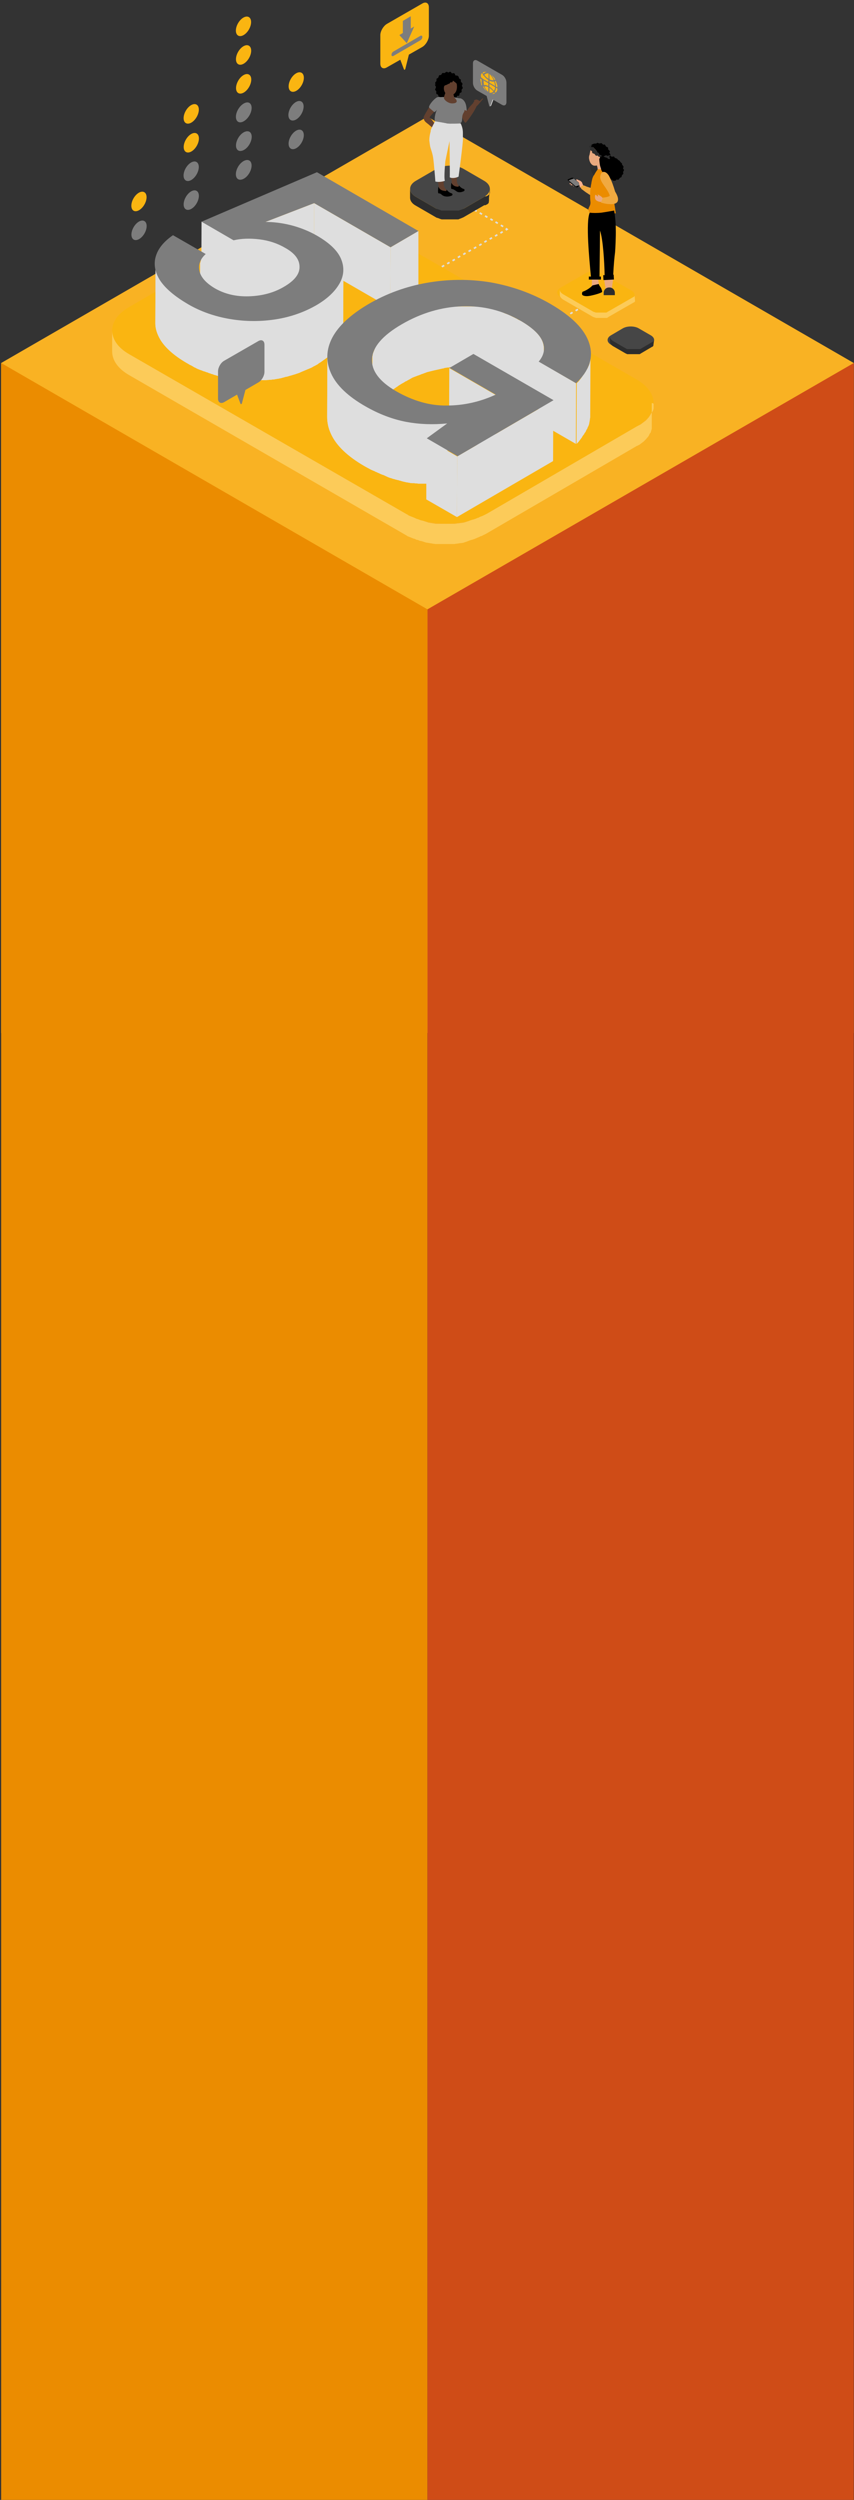 <svg version="1.1" id="Layer_1" xmlns="http://www.w3.org/2000/svg" xmlns:xlink="http://www.w3.org/1999/xlink" x="0" y="0" viewBox="0 0 367.8 1075.7" style="enable-background:new 0 0 367.8 1075.7" xml:space="preserve"><rect x="0" y="0" width="367.8" height="1075.7" fill="#333333" stroke="none"/><style>.st3{fill:#eb8c00}.st5{fill:#464646}.st6{fill:#2d2d2d}.st7{fill:#dedede}.st8{fill:#7d7d7d}.st9{fill:#fab511}.st10{fill:#fccb59}.st23{opacity:.29}.st24{fill:#62402f}.st25{fill:#e9a97f}.st26{fill:#fab18c}.st27{fill:#f0a940}</style><g id="Layer_1_00000162329401442963801460000013803485592687886010_"><path style="fill:#f9b223" d="M.5 444.5h367.2V156.2l-183.6-106L.5 156.2z"/><path class="st3" d="M184.1 1094.3V262.2L.5 156.2v938.1z"/><path style="fill:#cf4c17" d="M367.7 1097.1V156.2l-183.6 106v834.9z"/><path class="st5" d="M280.3 144.3c1.9 1.1 1.9 2.9 0 4l-5.1 3c-1.9 1.1-5 1.1-6.9 0l-5.2-3c-1.9-1.1-1.9-2.9 0-4l5.1-3c1.9-1.1 5-1.1 6.9 0l5.2 3z"/><path class="st6" d="M281.7 146.3c0 .1 0 .1 0 0V146.6l-.1.1-.1.1-.1.1-.1.1h-.1l-5.1 3s-.1 0-.1.1h-.1s-.1 0-.1.1H270.1c-.1 0-.1 0-.2-.1-.1 0-.1 0-.2-.1-.1 0-.1-.1-.2-.1s-.1-.1-.2-.1l-5.2-3c-.7-.4-1.1-.9-1.3-1.4-.1-.2-.1-.4-.1-.6v2.2c0 .7.5 1.5 1.4 2l5.2 3c.1 0 .1.1.2.1s.1.1.2.1.1 0 .2.1c.1 0 .1 0 .2.1H275.5s.1 0 .1-.1h.1s.1 0 .1-.1l5.1-3h.1s.1 0 .1-.1l.1-.1.1-.1.1-.1v-.2l.3-2.3z"/><path transform="rotate(-60.012 184.599 78.903)" class="st7" d="M184.2 78.6h.7v.6h-.7z"/><path class="st7" d="m216.5 97.8-1-.6.4-.6 1 .6-.4.6zm-2.3-1.4-1-.6.4-.6 1 .6-.4.6zm-2.2-1.3-1-.6.4-.6 1 .6-.4.6zm-2.3-1.3-1-.6.4-.6 1 .6-.4.6zm-2.3-1.3-1-.6.4-.6 1 .6-.4.6zm-2.3-1.3-1-.6.4-.6 1 .6-.4.6zm-2.2-1.4-1-.6.4-.6 1 .6-.4.6zm-2.3-1.3-1-.6.4-.6 1 .6-.4.6zm-2.3-1.3-1-.6.4-.6 1 .6-.4.6zm-2.3-1.3-1-.6.4-.6 1 .6-.4.6zm-2.2-1.3-1-.6.4-.6 1 .6-.4.6zm-2.3-1.3-1-.6.4-.6 1 .6-.4.6zm-2.3-1.3-1-.6.4-.6 1 .6-.4.6zm-2.3-1.3-1-.6.4-.6 1 .6-.4.6zM218 99.3l-.4-.7h.1-.1l.5-.6.9.7zM135.6 146.8l-.4-.6 1-.6.4.6-1 .6zm2.3-1.3-.4-.6 1-.6.4.6-1 .6zm2.3-1.3-.4-.6 1-.6.4.6-1 .6zm2.3-1.3-.4-.6 1-.6.4.6-1 .6zm2.3-1.4-.4-.6 1-.6.4.6-1 .6zm2.3-1.3-.4-.6 1-.6.4.6-1 .6zm2.2-1.3-.4-.6 1-.6.4.6-1 .6zm2.3-1.3-.4-.6 1-.6.4.6-1 .6zm2.3-1.4-.4-.6 1-.6.4.6-1 .6zm2.3-1.3-.4-.6 1-.6.4.6-1 .6zm2.3-1.3-.4-.6 1-.6.4.6-1 .6zm2.3-1.3-.4-.6 1-.6.4.6-1 .6zm2.3-1.3-.4-.6 1-.6.4.6-1 .6zm2.3-1.4-.4-.6 1-.6.4.6-1 .6zm2.3-1.3-.4-.6 1-.6.4.6-1 .6zm2.2-1.3-.4-.6 1-.6.4.6-1 .6zm2.3-1.3-.4-.6 1-.6.4.6-1 .6zm2.3-1.3-.4-.6 1-.6.4.6-1 .6zm2.3-1.4-.4-.6 1-.6.4.6-1 .6zm2.3-1.3-.4-.6 1-.6.4.6-1 .6zm2.3-1.3-.4-.6 1-.6.4.6-1 .6zm2.3-1.3-.4-.6 1-.6.4.6-1 .6zm2.3-1.4-.4-.6 1-.6.4.6-1 .6zm2.3-1.3-.4-.6 1-.6.4.6-1 .6zm2.2-1.3-.4-.6 1-.6.4.6-1 .6zm2.3-1.3-.4-.6 1-.6.4.6-1 .6zm2.3-1.3-.4-.6 1-.6.4.6-1 .6zm2.3-1.4-.4-.6 1-.6.4.6-1 .6zm2.3-1.3-.4-.6 1-.6.4.6-1 .6zm2.3-1.3-.4-.6 1-.6.4.6-1 .6zm2.3-1.3-.4-.6 1-.6.4.6-1 .6zm2.3-1.3-.4-.6 1-.6.4.6-1 .6zm2.2-1.4-.4-.6 1-.6.4.6-1 .6zm2.3-1.3-.4-.6 1-.6.4.6-1 .6zm2.3-1.3-.4-.6 1-.6.4.6-1 .6zm2.3-1.3-.4-.6 1-.6.4.6-1 .6z"/><path transform="rotate(-30.014 133.884 147.314)" class="st7" d="M133.6 147h.6v.7h-.6z"/><path class="st7" d="m163.4 182.9-.4-.6.5-.3.4.6-.5.3zm1.7-1-.4-.6 1-.6.4.6-1 .6zm2.3-1.3-.4-.6 1-.6.4.6-1 .6zm2.3-1.3-.4-.6 1-.6.4.6-1 .6zm2.3-1.4-.4-.6 1-.6.4.6-1 .6zm2.3-1.3-.4-.6 1-.6.4.6-1 .6zm2.3-1.3-.4-.6 1-.6.4.6-1 .6zm2.3-1.4-.4-.6 1-.6.4.6-1 .6zm2.3-1.3-.4-.6 1-.6.4.6-1 .6zm2.4-1.3-.4-.6 1-.6.4.6-1 .6zm2.3-1.4-.4-.6 1-.6.4.6-1 .6zm2.3-1.3-.4-.6 1-.6.4.6-1 .6zm2.3-1.3-.4-.6 1-.6.4.6-1 .6zm2.3-1.4-.4-.6 1-.6.4.6-1 .6zm2.3-1.3-.4-.6 1-.6.4.6-1 .6zm2.3-1.3-.4-.6 1-.6.4.6-1 .6zm2.3-1.3-.4-.6 1-.6.4.6-1 .6zm2.3-1.4-.4-.6 1-.6.4.6-1 .6zm2.3-1.3-.4-.6 1-.6.4.6-1 .6zm2.3-1.3-.4-.6 1-.6.4.6-1 .6zm2.3-1.4-.4-.6 1-.6.4.6-1 .6zm2.3-1.3-.4-.6 1-.6.4.6-1 .6zm2.3-1.3-.4-.6 1-.6.4.6-1 .6zm2.3-1.4-.4-.6 1-.6.4.6-1 .6zm2.3-1.3-.4-.6 1-.6.4.6-1 .6zm2.3-1.3-.4-.6 1-.6.4.6-1 .6zm2.3-1.4-.4-.6 1-.6.4.6-1 .6zm2.4-1.3-.4-.6 1-.6.4.6-1 .6zm2.3-1.3-.4-.6 1-.6.4.6-1 .6zm2.3-1.4-.4-.6 1-.6.4.6-1 .6zm2.3-1.3-.4-.6 1-.6.4.6-1 .6zm2.3-1.3-.4-.6 1-.6.4.6-1 .6zm2.3-1.3-.4-.6 1-.6.4.6-1 .6zm2.3-1.4-.4-.6 1-.6.4.6-1 .6zm2.3-1.3-.4-.6 1-.6.4.6-1 .6zm2.3-1.3-.4-.6 1-.6.4.6-1 .6zm2.3-1.4-.4-.6 1-.6.4.6-1 .6zm2.3-1.3-.4-.6 1-.6.4.6-1 .6zm2.3-1.3-.4-.6 1-.6.4.6-1 .6zm2.3-1.4-.4-.6 1-.6.4.6-1 .6zm2.3-1.3-.4-.6 1-.6.4.6-1 .6z"/><ellipse transform="rotate(-60 82.393 86.128)" class="st8" cx="82.4" cy="86.1" rx="4.6" ry="2.7"/><ellipse transform="rotate(-60 82.36 73.747)" class="st8" cx="82.4" cy="73.7" rx="4.6" ry="2.7"/><ellipse transform="rotate(-60 82.413 61.417)" class="st9" cx="82.4" cy="61.4" rx="4.6" ry="2.7"/><ellipse transform="rotate(-60 82.38 49.037)" class="st9" cx="82.4" cy="49" rx="4.6" ry="2.7"/><ellipse transform="rotate(-60 59.897 99.12)" class="st8" cx="59.9" cy="99.1" rx="4.6" ry="2.7"/><ellipse transform="rotate(-60 59.863 86.74)" class="st9" cx="59.9" cy="86.7" rx="4.6" ry="2.7"/><ellipse transform="rotate(-60 105.14 73.05)" class="st8" cx="105.1" cy="73" rx="4.6" ry="2.7"/><ellipse transform="rotate(-60 105.106 60.67)" class="st8" cx="105.1" cy="60.7" rx="4.6" ry="2.7"/><ellipse transform="rotate(-60 105.072 48.289)" class="st8" cx="105.1" cy="48.3" rx="4.6" ry="2.7"/><ellipse transform="rotate(-60 104.907 73.146)" class="st8" cx="104.9" cy="73.1" rx="4.6" ry="2.7"/><ellipse transform="rotate(-60 104.873 60.766)" class="st8" cx="104.9" cy="60.8" rx="4.6" ry="2.7"/><ellipse transform="rotate(-60 104.926 48.436)" class="st8" cx="104.9" cy="48.4" rx="4.6" ry="2.7"/><ellipse transform="rotate(-60 104.893 36.055)" class="st9" cx="104.9" cy="36.1" rx="4.6" ry="2.7"/><ellipse transform="rotate(-60 104.86 23.675)" class="st9" cx="104.9" cy="23.7" rx="4.6" ry="2.7"/><ellipse transform="rotate(-60 104.913 11.345)" class="st9" cx="104.9" cy="11.3" rx="4.6" ry="2.7"/><ellipse transform="rotate(-60 127.578 60.025)" class="st8" cx="127.6" cy="60" rx="4.6" ry="2.7"/><ellipse transform="rotate(-60 127.545 47.644)" class="st8" cx="127.5" cy="47.6" rx="4.6" ry="2.7"/><ellipse transform="rotate(-60 127.598 35.314)" class="st9" cx="127.6" cy="35.3" rx="4.6" ry="2.7"/><path class="st9" d="M274.2 163.3c9.7 5.6 9.7 14.7.1 20.2l-64.6 37.6c-9.6 5.6-25.3 5.6-34.9 0L55.6 152.4c-9.7-5.6-9.7-14.7-.1-20.2l64.6-37.6c9.6-5.6 25.3-5.6 34.9 0l119.2 68.7z"/><path class="st10" d="M281.5 173.8V175.8c0 .1 0 .1-.1.2v.2c0 .1 0 .1-.1.2v.1c0 .1 0 .1-.1.2 0 0 0 .1-.1.1 0 .1-.1.2-.1.3 0 .1-.1.2-.2.3 0 0 0 .1-.1.1 0 .1-.1.2-.1.2s0 .1-.1.1c0 .1-.1.1-.1.2-.1.1-.1.2-.2.3v.1c-.1.1-.1.2-.2.3-.1.1-.1.2-.2.3-.1.1-.1.2-.2.3-.1.1-.1.2-.2.3l-.1.1c-.1.1-.1.2-.2.2-.1.1-.2.2-.2.3l-.1.1c-.1.1-.1.2-.2.2l-.3.3-.1.1-.2.2s-.1.1-.2.1l-.2.2c-.1 0-.1.1-.2.1l-.2.2c-.1 0-.1.1-.2.1l-.2.2c-.1 0-.1.1-.2.1l-.2.2c-.1 0-.1.1-.2.1l-.2.2c-.1 0-.1.1-.2.1s-.1.1-.2.1-.1.1-.2.1-.1.1-.2.1-.1.1-.2.1-.2.1-.2.1c-.1.1-.2.1-.4.2L209.8 221l-.6.3c-.1 0-.1.1-.2.1-.1.1-.3.2-.4.2-.1 0-.1.1-.2.1l-.6.3h-.1c-.2.1-.3.2-.5.2-.1 0-.1.1-.2.1-.2.1-.3.1-.5.2 0 0-.1 0-.1.1-.2.1-.4.2-.6.2-.1 0-.1 0-.2.1-.2.1-.3.1-.5.2-.1 0-.1 0-.2.1-.2.1-.4.1-.6.2-.2.1-.4.1-.6.2h-.1c-.1 0-.3.1-.4.1-.1 0-.1 0-.2.1-.1 0-.2.1-.4.1-.1 0-.2 0-.2.1-.1 0-.2.1-.3.1s-.2 0-.2.1c-.1 0-.2.1-.3.1s-.2 0-.3.1c-.1 0-.2 0-.3.1-.1 0-.2 0-.3.1-.1 0-.2 0-.3.1-.1 0-.2 0-.3.1-.1 0-.2 0-.3.1h-.2c-.2 0-.4.1-.5.1h-.2c-.2 0-.5.1-.7.1h-.1c-.2 0-.4.1-.6.1h-.2c-.2 0-.4 0-.6.1h-.1c-.2 0-.4 0-.6.1H187.8c-.2 0-.4 0-.6-.1-.2 0-.4 0-.6-.1h-.1c-.2 0-.3 0-.5-.1h-.2c-.1 0-.3 0-.4-.1h-.2c-.1 0-.2 0-.3-.1h-.3c-.1 0-.2 0-.3-.1-.1 0-.2 0-.2-.1-.1 0-.3-.1-.4-.1-.1 0-.2 0-.2-.1-.1 0-.3-.1-.4-.1-.1 0-.2 0-.2-.1-.1 0-.3-.1-.4-.1-.1 0-.1 0-.2-.1-.2 0-.3-.1-.5-.1h-.1c-.2-.1-.5-.1-.7-.2-.1 0-.1 0-.2-.1-.2-.1-.4-.1-.5-.2h-.1c-.2-.1-.4-.2-.7-.2 0 0-.1 0-.1-.1-.2-.1-.4-.1-.5-.2-.1 0-.1-.1-.2-.1s-.1-.1-.2-.1-.2-.1-.3-.1-.1-.1-.2-.1-.2-.1-.3-.1-.1-.1-.2-.1-.2-.1-.3-.1-.1-.1-.2-.1-.2-.1-.3-.1-.1-.1-.2-.1-.2-.1-.3-.1-.1-.1-.2-.1c-.1-.1-.2-.1-.3-.2l-.1-.1c-.1-.1-.3-.2-.4-.2L55.6 152.4c-4.9-2.8-7.3-6.5-7.3-10.2v9c0 3.7 2.4 7.4 7.3 10.2l119.1 68.8c.1.1.3.2.4.2l.1.1c.1.1.2.1.3.2.1 0 .1.1.2.1s.2.1.3.1.1.1.2.1.2.1.3.1.1.1.2.1.2.1.3.1.1.1.2.1.2.1.3.1.1.1.2.1.2.1.3.1.1.1.2.1h.2c.2.1.3.1.5.2 0 0 .1 0 .1.1.2.1.4.2.7.2h.1c.2.1.4.1.5.2.1 0 .1 0 .2.1.2.1.5.1.7.2h.1c.2 0 .3.1.5.1.1 0 .1 0 .2.1.1 0 .3.1.4.1.1 0 .2 0 .2.1.1 0 .3.1.4.1.1 0 .2 0 .2.1.1 0 .3.1.4.1H183.9c.1 0 .2 0 .3.1h.3c.1 0 .2 0 .3.1h.2c.1 0 .2 0 .4.1h.2c.2 0 .3 0 .5.1h.1c.2 0 .4.1.6.1.2 0 .4 0 .6.1H195.5c.2 0 .4 0 .6-.1h.1c.2 0 .4 0 .6-.1h.2c.2 0 .4 0 .6-.1h.1c.2 0 .5-.1.7-.1h.2c.2 0 .4-.1.5-.1h.2c.1 0 .2 0 .3-.1.1 0 .2 0 .3-.1.1 0 .2 0 .3-.1.1 0 .2 0 .3-.1.1 0 .2 0 .3-.1.1 0 .2 0 .3-.1.1 0 .2-.1.3-.1s.2 0 .2-.1c.1 0 .2-.1.3-.1s.2 0 .2-.1c.1 0 .2-.1.4-.1.1 0 .1 0 .2-.1.1 0 .3-.1.4-.1h.1c.2-.1.4-.1.6-.2.2-.1.4-.1.6-.2.1 0 .1 0 .2-.1.2-.1.3-.1.5-.2.1 0 .1 0 .2-.1.2-.1.4-.2.6-.2 0 0 .1 0 .1-.1.2-.1.3-.1.5-.2.1 0 .1-.1.2-.1.2-.1.3-.2.5-.2h.1l.6-.3c.1 0 .1-.1.2-.1.1-.1.3-.2.4-.2.1 0 .1-.1.2-.1l.6-.3 64.6-37.6c.1-.1.2-.1.3-.2h.1c.1 0 .2-.1.2-.1.1 0 .1-.1.2-.1s.1-.1.2-.1.1-.1.2-.1.1-.1.2-.1.1-.1.2-.1l.2-.2c.1 0 .1-.1.2-.1l.2-.2c.1 0 .1-.1.2-.1l.2-.2c.1 0 .1-.1.2-.1l.2-.2c.1 0 .1-.1.2-.1l.2-.2.1-.1.2-.2.1-.1.3-.3c.1-.1.1-.2.2-.2l.1-.1c.1-.1.2-.2.2-.3.1-.1.1-.2.2-.2l.1-.1.2-.2c.1-.1.1-.2.2-.3.1-.1.1-.2.2-.3.1-.1.1-.2.2-.3v-.1c0-.1.1-.2.1-.2 0-.1.1-.1.1-.2 0 0 0-.1.1-.1 0-.1.1-.2.1-.2s0-.1.1-.1c.1-.1.1-.2.2-.3v-.1c0-.1.1-.2.1-.3v-.1c0-.1 0-.1.1-.2v-.1c0-.1 0-.1.1-.2v-.2c0-.1 0-.1.1-.2v-11.2c.8.2.8.3.8.4z"/><path class="st7" d="m135.3 87.4-.1 26.1-21 8.1.1-26.1zM100.7 103.3l-.1 26.1-13.9-8 .1-26.1z"/><path class="st7" d="m168.2 106.4-.1 26.1-32.9-19 .1-26.1z"/><path class="st7" d="M180.2 99.4v26.1l-12.1 7 .1-26.1zM213.4 169.9V196l-20-11.5.1-26.1zM147.8 116.4v1.4c0 .1 0 .2-.1.3v.2c0 .1 0 .2-.1.3v.1c0 .1-.1.3-.1.4v.1c0 .1-.1.2-.1.3 0 0 0 .1-.1.1 0 .1-.1.2-.1.3 0 0 0 .1-.1.1 0 .1-.1.2-.1.4v.1c-.1.1-.1.3-.2.4 0 0 0 .1-.1.1-.1.1-.1.2-.2.3 0 0 0 .1-.1.1-.1.1-.1.2-.2.3 0 .1-.1.1-.1.2-.1.2-.2.4-.4.6 0 .1-.1.1-.1.2-.1.1-.2.3-.3.4s-.1.2-.2.2c-.1.1-.2.2-.3.4-.1.1-.1.2-.2.2-.1.1-.2.3-.3.4 0 0 0 .1-.1.1-.1.2-.3.3-.4.5l-.1.1-.5.5s0 .1-.1.1c-.2.2-.3.4-.5.5-.2.2-.4.3-.5.5l-.1.1c-.2.2-.4.4-.6.5 0 0-.1 0-.1.1-.2.2-.4.3-.5.5-.1.1-.2.1-.2.2-.1.1-.3.2-.4.3-.1.1-.2.1-.3.2-.1.1-.3.2-.4.3-.1.1-.2.1-.3.2-.1.1-.3.2-.4.3-.1.1-.2.1-.3.2-.1.1-.3.2-.4.3-.1.1-.2.1-.3.2-.1.1-.3.2-.5.3-.1.1-.2.1-.3.2-.2.1-.5.3-.7.4-.3.2-.7.4-1.1.6-.1.1-.2.1-.4.2s-.5.3-.7.4c-.1.1-.3.1-.4.2-.2.1-.4.2-.7.3-.1.1-.3.1-.5.2s-.4.2-.7.3c-.2.1-.3.1-.5.2s-.5.2-.7.3-.3.1-.5.2-.5.2-.7.3c-.1.1-.3.1-.4.2-.1 0-.1 0-.2.1l.1-20c0-3.1-2-5.8-6.1-8.1-.3-.2-.6-.3-.8-.5-.1 0-.1-.1-.2-.1-.3-.1-.5-.3-.8-.4h-.1c-.3-.1-.6-.3-.9-.4-.1 0-.1-.1-.2-.1-.2-.1-.5-.2-.7-.3h-.2c-.1 0-.2-.1-.3-.1-.1 0-.2-.1-.4-.1-.1 0-.2-.1-.3-.1-.1 0-.2-.1-.4-.1-.1 0-.2-.1-.3-.1-.1 0-.2-.1-.4-.1-.1 0-.2-.1-.3-.1-.1 0-.2-.1-.3-.1h-.1c-.1 0-.1 0-.2-.1-.2 0-.3-.1-.5-.1h-.2c-.2-.1-.4-.1-.6-.2h-.1c-.2 0-.3-.1-.5-.1h-.1c-.3-.1-.6-.1-.9-.2h-.1c-.3 0-.5-.1-.8-.1h-.1c-.2 0-.3 0-.5-.1-.3 0-.6-.1-.8-.1h-.3c-.2 0-.4 0-.6-.1h-.2c-.3 0-.5 0-.8-.1H104.6c-.3 0-.5 0-.8.1H103.5c-.1 0-.3 0-.4.1h-.2c-.1 0-.3 0-.4.1h-.2c-.1 0-.3 0-.4.1H101.6c-.1 0-.2 0-.3.1h-.2c-.2 0-.4.1-.6.1l-.1 26.1c.2 0 .4-.1.6-.1h.2c.1 0 .3-.1.4-.1h.2c.1 0 .3 0 .4-.1h.2c.1 0 .3 0 .4-.1h.2c.1 0 .3 0 .4-.1h.4c.2 0 .5 0 .8-.1H108.9c.3 0 .5 0 .8.1h.3c.2 0 .4 0 .6.1h.3c.3 0 .5.1.8.1.2 0 .4.1.6.1.3 0 .5.1.8.1h.1c.3.1.6.1.9.2.2 0 .4.1.6.1h.1c.2 0 .4.1.6.2h.2c.2 0 .3.1.5.1.1 0 .1 0 .2.1.1 0 .3.1.4.1s.2.1.3.1c.1 0 .2.1.4.1.1 0 .2.1.3.1.1 0 .2.1.4.1.1 0 .2.1.3.1.1 0 .2.1.4.1.1 0 .2.1.3.1.1 0 .1 0 .2.1.2.1.5.2.7.3.1 0 .1.1.2.1.3.1.6.3.9.4h.1c.3.1.5.3.8.4.1 0 .1.1.2.1.3.1.6.3.8.5 1.5.9 2.8 1.8 3.7 2.8-.2.1-.5.2-.7.2-.1 0-.2.1-.3.1-.3.1-.5.1-.8.2-.1 0-.2.1-.3.1-.3.1-.7.2-1 .3-.3.1-.7.2-1 .2-.1 0-.2 0-.3.1-.3.1-.5.1-.8.2-.1 0-.2 0-.3.1-.3.1-.7.1-1.1.2-.4.1-.8.1-1.2.2-.4.1-.7.1-1.1.2h-.3c-.3 0-.6.1-.9.1h-.2c-.4 0-.7.1-1.1.1h-.3c-.3 0-.5 0-.8.1h-8.9c-.4 0-.7-.1-1.1-.1h-.2c-.3 0-.6-.1-.9-.1h-.3c-.3 0-.6-.1-.8-.1h-.3c-.4 0-.7-.1-1.1-.1-.4-.1-.9-.1-1.3-.2s-.8-.1-1.2-.2c-.1 0-.3-.1-.4-.1-.3-.1-.6-.1-.8-.2h-.1c-.3-.1-.7-.1-1-.2-.1 0-.2-.1-.4-.1-.2-.1-.5-.1-.7-.2-.1 0-.3-.1-.4-.1-.2-.1-.5-.1-.7-.2-.1 0-.3-.1-.4-.1-.2-.1-.4-.1-.6-.2-.2-.1-.4-.1-.7-.2-.2-.1-.4-.1-.5-.2-.2-.1-.4-.1-.7-.2-.2-.1-.4-.1-.5-.2-.2-.1-.4-.2-.6-.2-.2-.1-.4-.1-.5-.2-.1 0-.2-.1-.3-.1l.1-25.2-.1.1c-.1 0-.1.1-.1.1l-.1.1-.2.2-.1.1-.2.2-.1.1c-.1.1-.1.2-.2.2l-.1.1c-.1.1-.2.2-.2.3 0 0 0 .1-.1.1-.1.1-.1.2-.2.2 0 0 0 .1-.1.1-.1.1-.1.2-.2.2v.1c-.1.1-.1.2-.2.3v.1c0 .1-.1.2-.1.3v.1c0 .1-.1.2-.1.3 0 .1-.1.2-.1.3v.1c0 .1-.1.2-.1.3 0 .1 0 .2-.1.2v1.4l-.1 18.3c-.1-.1-.3-.1-.4-.2h-.1c-.3-.1-.6-.3-.9-.4-.1-.1-.2-.1-.3-.2-.2-.1-.5-.2-.7-.3-.1-.1-.2-.1-.3-.2-.2-.1-.5-.2-.7-.4-.1-.1-.2-.1-.3-.2-.3-.2-.6-.4-1-.5-5.8-3.4-9.8-6.8-12.1-10.3-1.5-2.4-2.3-4.8-2.3-7.1l-.1 26.1c0 2.3.8 4.7 2.3 7.2 2.2 3.5 6.2 7 12.1 10.3.3.2.6.4 1 .5.1.1.2.1.3.2.2.1.4.2.7.4.1.1.2.1.3.2.2.1.5.2.7.3.1.1.2.1.3.2.3.1.6.3.9.4h.1c.3.2.7.3 1 .4.1 0 .2.1.3.1.2.1.5.2.7.3.1 0 .2.1.4.1.1 0 .2.1.3.1.1 0 .2.1.3.1.2.1.4.2.6.2.2.1.4.1.5.2.2.1.4.2.6.2.2.1.4.1.5.2.2.1.4.1.7.2.2.1.4.1.5.2.2.1.4.1.7.2.1 0 .2.1.4.1.1 0 .1 0 .2.1.1 0 .3.1.4.1.2.1.5.1.7.2.1 0 .3.1.4.1.2.1.5.1.7.2.1 0 .2.1.4.1.3.1.7.1 1 .2h.1c.3.1.5.1.8.2.1 0 .3.1.4.1.4.1.8.1 1.2.2.4.1.9.1 1.3.2s.7.1 1.1.1h.3c.3 0 .6.1.8.1h.3c.3 0 .6.1.9.1H104.4c.3 0 .7.1 1 .1h8.8c.3 0 .5 0 .8-.1h.4c.3 0 .6-.1 1-.1h.2c.3 0 .6-.1.9-.1h.3c.4-.1.7-.1 1.1-.2.4-.1.8-.1 1.2-.2.3-.1.7-.1 1-.2.1 0 .2 0 .3-.1.3-.1.5-.1.8-.2.1 0 .2 0 .3-.1.3-.1.7-.2 1-.2.3-.1.7-.2 1-.3.1 0 .2-.1.3-.1.3-.1.5-.1.8-.2.1 0 .2-.1.3-.1.3-.1.6-.2 1-.3.4-.1.8-.3 1.2-.4.1 0 .2-.1.3-.1.3-.1.6-.2.8-.3.1-.1.3-.1.4-.2.2-.1.5-.2.7-.3s.3-.1.5-.2.5-.2.7-.3.3-.1.5-.2.4-.2.7-.3c.2-.1.3-.1.5-.2s.4-.2.7-.3c.1-.1.3-.1.4-.2.2-.1.5-.3.7-.4.1-.1.2-.1.4-.2.4-.2.7-.4 1.1-.6.2-.1.4-.2.6-.4l.1-.1c.1-.1.2-.1.3-.2.2-.1.3-.2.5-.3.1-.1.2-.1.3-.2.1-.1.3-.2.4-.3.1-.1.2-.1.3-.2.1-.1.3-.2.4-.3.1-.1.2-.1.3-.2.1-.1.3-.2.4-.3.1-.1.2-.1.3-.2.1-.1.3-.2.4-.3.1-.1.2-.1.2-.2.2-.2.4-.3.5-.5l.1-.1c.2-.2.4-.3.6-.5l.1-.1c.2-.2.4-.3.5-.5l.5-.5s0-.1.1-.1l.5-.5.1-.1c.1-.2.3-.3.4-.5 0 0 0-.1.1-.1 0-.1.1-.1.1-.2l.2-.2c.1-.1.1-.2.2-.2.1-.1.2-.2.3-.4.1-.1.1-.2.2-.2.1-.1.2-.3.3-.4 0-.1.1-.1.1-.2.1-.2.2-.4.4-.6v-.2c.1-.1.1-.2.2-.3l.1-.1c.1-.1.1-.2.2-.3 0 0 0-.1.1-.1.1-.1.1-.3.2-.4v-.1c0-.1.1-.2.1-.4v-.2c0-.1.1-.2.1-.3 0 0 0-.1.1-.1 0-.1.1-.2.1-.3v-.1c0-.1.1-.3.1-.4v-.1c0-.1.1-.2.1-.3v-.2c0-.1 0-.2.1-.3v-1.7l.1-26.1c0 .4 0 .5-.1.6z"/><defs><path id="SVGID_1_" d="M1-1.1h1l-1 1z"/></defs><defs><path id="SVGID_00000172436406079225181340000011077068972635426690_" d="M-1-3.1h-1l1-1z"/></defs><clipPath id="SVGID_00000144296377684140925540000010081944588795573943_"><use xlink:href="#SVGID_1_" style="overflow:visible"/></clipPath><clipPath id="SVGID_00000087375862024266369550000005891337110588007854_" style="clip-path:url(#SVGID_00000144296377684140925540000010081944588795573943_)"><use xlink:href="#SVGID_00000172436406079225181340000011077068972635426690_" style="overflow:visible"/></clipPath><defs><filter id="Adobe_OpacityMaskFilter" filterUnits="userSpaceOnUse" x="66.9" y="102.5" width="81" height="61.1"><feColorMatrix values="1 0 0 0 0 0 1 0 0 0 0 0 1 0 0 0 0 0 1 0"/></filter></defs><mask maskUnits="userSpaceOnUse" x="66.9" y="102.5" width="81" height="61.1" id="SVGID_00000061431471878627232880000005389442875561217976_"><g style="filter:url(#Adobe_OpacityMaskFilter)"><defs><path id="SVGID_00000013906862241899029610000013436912997931902649_" d="M1-1.1h1l-1 1z"/></defs><defs><path id="SVGID_00000016040705368544989800000006337282156811216565_" d="M-1-3.1h-1l1-1z"/></defs><clipPath id="SVGID_00000094614284076258579570000016246513205980034690_" style="clip-path:url(#SVGID_00000087375862024266369550000005891337110588007854_)"><use xlink:href="#SVGID_00000013906862241899029610000013436912997931902649_" style="overflow:visible"/></clipPath><clipPath id="SVGID_00000065054409303273343450000014206114670993272472_" style="clip-path:url(#SVGID_00000094614284076258579570000016246513205980034690_)"><use xlink:href="#SVGID_00000016040705368544989800000006337282156811216565_" style="overflow:visible"/></clipPath><linearGradient id="SVGID_00000056400327777318062190000011776978578090124684_" gradientUnits="userSpaceOnUse" x1="66.63" y1="940.711" x2="147.857" y2="940.711" gradientTransform="matrix(1 0 0 -1 0 1073.723)"><stop offset="0" style="stop-color:#fff"/><stop offset="1" style="stop-color:#000"/></linearGradient><path style="clip-path:url(#SVGID_00000065054409303273343450000014206114670993272472_);fill:url(#SVGID_00000056400327777318062190000011776978578090124684_)" d="M147.8 116.4v1.4c0 .1 0 .2-.1.3v.2c0 .1 0 .2-.1.3v.1c0 .1-.1.3-.1.4v.1c0 .1-.1.2-.1.3 0 0 0 .1-.1.1 0 .1-.1.2-.1.3 0 0 0 .1-.1.1 0 .1-.1.2-.1.4v.1c-.1.1-.1.3-.2.4 0 0 0 .1-.1.1-.1.1-.1.2-.2.3 0 0 0 .1-.1.1-.1.1-.1.2-.2.3 0 .1-.1.1-.1.2-.1.2-.2.4-.4.6 0 .1-.1.1-.1.2-.1.1-.2.3-.3.4s-.1.2-.2.2c-.1.1-.2.2-.3.4-.1.1-.1.2-.2.2-.1.1-.2.3-.3.4 0 0 0 .1-.1.1-.1.2-.3.3-.4.5l-.1.1-.5.5s0 .1-.1.1c-.2.2-.3.4-.5.5-.2.2-.4.3-.5.5l-.1.1c-.2.2-.4.4-.6.5 0 0-.1 0-.1.1-.2.2-.4.3-.5.5-.1.1-.2.1-.2.2-.1.1-.3.2-.4.3-.1.1-.2.1-.3.2-.1.1-.3.2-.4.3-.1.1-.2.1-.3.2-.1.1-.3.2-.4.3-.1.1-.2.1-.3.2-.1.1-.3.2-.4.3-.1.1-.2.1-.3.2-.1.1-.3.2-.5.3-.1.1-.2.1-.3.2-.2.1-.5.3-.7.4-.3.2-.7.4-1.1.6-.1.1-.2.1-.4.2s-.5.3-.7.4c-.1.1-.3.1-.4.2-.2.1-.4.2-.7.3-.1.1-.3.1-.5.2s-.4.2-.7.3c-.2.1-.3.1-.5.2s-.5.2-.7.3-.3.1-.5.2-.5.2-.7.3c-.1.1-.3.1-.4.2-.1 0-.1 0-.2.1l.1-20c0-3.1-2-5.8-6.1-8.1-.3-.2-.6-.3-.8-.5-.1 0-.1-.1-.2-.1-.3-.1-.5-.3-.8-.4h-.1c-.3-.1-.6-.3-.9-.4-.1 0-.1-.1-.2-.1-.2-.1-.5-.2-.7-.3h-.2c-.1 0-.2-.1-.3-.1-.1 0-.2-.1-.4-.1-.1 0-.2-.1-.3-.1-.1 0-.2-.1-.4-.1-.1 0-.2-.1-.3-.1-.1 0-.2-.1-.4-.1-.1 0-.2-.1-.3-.1-.1 0-.2-.1-.3-.1h-.1c-.1 0-.1 0-.2-.1-.2 0-.3-.1-.5-.1h-.2c-.2-.1-.4-.1-.6-.2h-.1c-.2 0-.3-.1-.5-.1h-.1c-.3-.1-.6-.1-.9-.2h-.1c-.3 0-.5-.1-.8-.1h-.1c-.2 0-.3 0-.5-.1-.3 0-.6-.1-.8-.1h-.3c-.2 0-.4 0-.6-.1h-.2c-.3 0-.5 0-.8-.1H104.6c-.3 0-.5 0-.8.1H103.5c-.1 0-.3 0-.4.1h-.2c-.1 0-.3 0-.4.1h-.2c-.1 0-.3 0-.4.1H101.6c-.1 0-.2 0-.3.1h-.2c-.2 0-.4.1-.6.1l-.1 26.1c.2 0 .4-.1.6-.1h.2c.1 0 .3-.1.4-.1h.2c.1 0 .3 0 .4-.1h.2c.1 0 .3 0 .4-.1h.2c.1 0 .3 0 .4-.1h.4c.2 0 .5 0 .8-.1H108.9c.3 0 .5 0 .8.1h.3c.2 0 .4 0 .6.1h.3c.3 0 .5.1.8.1.2 0 .4.1.6.1.3 0 .5.1.8.1h.1c.3.1.6.1.9.2.2 0 .4.1.6.1h.1c.2 0 .4.1.6.2h.2c.2 0 .3.1.5.1.1 0 .1 0 .2.1.1 0 .3.1.4.1s.2.1.3.1c.1 0 .2.1.4.1.1 0 .2.1.3.1.1 0 .2.1.4.1.1 0 .2.1.3.1.1 0 .2.1.4.1.1 0 .2.1.3.1.1 0 .1 0 .2.1.2.1.5.2.7.3.1 0 .1.1.2.1.3.1.6.3.9.4h.1c.3.1.5.3.8.4.1 0 .1.1.2.1.3.1.6.3.8.5 1.5.9 2.8 1.8 3.7 2.8-.2.1-.5.2-.7.2-.1 0-.2.1-.3.1-.3.1-.5.1-.8.2-.1 0-.2.1-.3.1-.3.1-.7.2-1 .3-.3.1-.7.2-1 .2-.1 0-.2 0-.3.1-.3.1-.5.1-.8.2-.1 0-.2 0-.3.1-.3.1-.7.1-1.1.2-.4.1-.8.1-1.2.2-.4.1-.7.1-1.1.2h-.3c-.3 0-.6.1-.9.1h-.2c-.4 0-.7.1-1.1.1h-.3c-.3 0-.5 0-.8.1h-8.9c-.4 0-.7-.1-1.1-.1h-.2c-.3 0-.6-.1-.9-.1h-.3c-.3 0-.6-.1-.8-.1h-.3c-.4 0-.7-.1-1.1-.1-.4-.1-.9-.1-1.3-.2s-.8-.1-1.2-.2c-.1 0-.3-.1-.4-.1-.3-.1-.6-.1-.8-.2h-.1c-.3-.1-.7-.1-1-.2-.1 0-.2-.1-.4-.1-.2-.1-.5-.1-.7-.2-.1 0-.3-.1-.4-.1-.2-.1-.5-.1-.7-.2-.1 0-.3-.1-.4-.1-.2-.1-.4-.1-.6-.2-.2-.1-.4-.1-.7-.2-.2-.1-.4-.1-.5-.2-.2-.1-.4-.1-.7-.2-.2-.1-.4-.1-.5-.2-.2-.1-.4-.2-.6-.2-.2-.1-.4-.1-.5-.2-.1 0-.2-.1-.3-.1l.1-25.2-.1.1c-.1 0-.1.1-.1.1l-.1.1-.2.2-.1.1-.2.2-.1.1c-.1.1-.1.2-.2.2l-.1.1c-.1.1-.2.2-.2.3 0 0 0 .1-.1.1-.1.1-.1.2-.2.2 0 0 0 .1-.1.1-.1.1-.1.2-.2.2v.1c-.1.1-.1.2-.2.3v.1c0 .1-.1.2-.1.3v.1c0 .1-.1.2-.1.3 0 .1-.1.2-.1.3v.1c0 .1-.1.2-.1.3 0 .1 0 .2-.1.2v1.4l-.1 18.3c-.1-.1-.3-.1-.4-.2h-.1c-.3-.1-.6-.3-.9-.4-.1-.1-.2-.1-.3-.2-.2-.1-.5-.2-.7-.3-.1-.1-.2-.1-.3-.2-.2-.1-.5-.2-.7-.4-.1-.1-.2-.1-.3-.2-.3-.2-.6-.4-1-.5-5.8-3.4-9.8-6.8-12.1-10.3-1.5-2.4-2.3-4.8-2.3-7.1l-.1 26.1c0 2.3.8 4.7 2.3 7.2 2.2 3.5 6.2 7 12.1 10.3.3.2.6.4 1 .5.1.1.2.1.3.2.2.1.4.2.7.4.1.1.2.1.3.2.2.1.5.2.7.3.1.1.2.1.3.2.3.1.6.3.9.4h.1c.3.2.7.3 1 .4.1 0 .2.1.3.1.2.1.5.2.7.3.1 0 .2.1.4.1.1 0 .2.1.3.1.1 0 .2.1.3.1.2.1.4.2.6.2.2.1.4.1.5.2.2.1.4.2.6.2.2.1.4.1.5.2.2.1.4.1.7.2.2.1.4.1.5.2.2.1.4.1.7.2.1 0 .2.1.4.1.1 0 .1 0 .2.1.1 0 .3.1.4.1.2.1.5.1.7.2.1 0 .3.1.4.1.2.1.5.1.7.2.1 0 .2.1.4.1.3.1.7.1 1 .2h.1c.3.1.5.1.8.2.1 0 .3.1.4.1.4.1.8.1 1.2.2.4.1.9.1 1.3.2s.7.1 1.1.1h.3c.3 0 .6.1.8.1h.3c.3 0 .6.1.9.1H104.4c.3 0 .7.1 1 .1h8.8c.3 0 .5 0 .8-.1h.4c.3 0 .6-.1 1-.1h.2c.3 0 .6-.1.9-.1h.3c.4-.1.7-.1 1.1-.2.4-.1.8-.1 1.2-.2.3-.1.7-.1 1-.2.1 0 .2 0 .3-.1.3-.1.5-.1.8-.2.1 0 .2 0 .3-.1.3-.1.7-.2 1-.2.3-.1.7-.2 1-.3.1 0 .2-.1.3-.1.3-.1.5-.1.8-.2.1 0 .2-.1.3-.1.3-.1.6-.2 1-.3.4-.1.8-.3 1.2-.4.1 0 .2-.1.3-.1.3-.1.6-.2.8-.3.1-.1.3-.1.4-.2.2-.1.5-.2.7-.3s.3-.1.5-.2.5-.2.7-.3.3-.1.5-.2.4-.2.7-.3c.2-.1.3-.1.5-.2s.4-.2.7-.3c.1-.1.3-.1.4-.2.2-.1.5-.3.7-.4.1-.1.2-.1.4-.2.4-.2.7-.4 1.1-.6.2-.1.4-.2.6-.4l.1-.1c.1-.1.2-.1.3-.2.2-.1.3-.2.5-.3.1-.1.2-.1.3-.2.1-.1.3-.2.4-.3.1-.1.2-.1.3-.2.1-.1.3-.2.4-.3.1-.1.2-.1.3-.2.1-.1.3-.2.4-.3.1-.1.2-.1.3-.2.1-.1.3-.2.4-.3.1-.1.2-.1.2-.2.2-.2.4-.3.5-.5l.1-.1c.2-.2.4-.3.6-.5l.1-.1c.2-.2.4-.3.5-.5l.5-.5s0-.1.1-.1l.5-.5.1-.1c.1-.2.3-.3.4-.5 0 0 0-.1.1-.1 0-.1.1-.1.1-.2l.2-.2c.1-.1.1-.2.2-.2.1-.1.2-.2.3-.4.1-.1.1-.2.2-.2.1-.1.2-.3.3-.4 0-.1.1-.1.1-.2.1-.2.2-.4.4-.6v-.2c.1-.1.1-.2.2-.3l.1-.1c.1-.1.1-.2.2-.3 0 0 0-.1.1-.1.1-.1.1-.3.2-.4v-.1c0-.1.1-.2.1-.4v-.2c0-.1.1-.2.1-.3 0 0 0-.1.1-.1 0-.1.1-.2.1-.3v-.1c0-.1.1-.3.1-.4v-.1c0-.1.1-.2.1-.3v-.2c0-.1 0-.2.1-.3v-1.7l.1-26.1c0 .4 0 .5-.1.6z"/></g></mask><linearGradient id="SVGID_00000125576136470501447970000012596209397852344992_" gradientUnits="userSpaceOnUse" x1="66.63" y1="940.711" x2="147.857" y2="940.711" gradientTransform="matrix(1 0 0 -1 0 1073.723)"><stop offset="0" style="stop-color:#fff"/><stop offset="1" style="stop-color:#000"/></linearGradient><path style="clip-path:url(#SVGID_00000087375862024266369550000005891337110588007854_);mask:url(#SVGID_00000061431471878627232880000005389442875561217976_);fill:url(#SVGID_00000125576136470501447970000012596209397852344992_)" d="M147.8 116.4v1.4c0 .1 0 .2-.1.3v.2c0 .1 0 .2-.1.3v.1c0 .1-.1.3-.1.4v.1c0 .1-.1.2-.1.3 0 0 0 .1-.1.1 0 .1-.1.2-.1.3 0 0 0 .1-.1.1 0 .1-.1.2-.1.4v.1c-.1.1-.1.3-.2.4 0 0 0 .1-.1.1-.1.1-.1.2-.2.3 0 0 0 .1-.1.1-.1.1-.1.2-.2.3 0 .1-.1.1-.1.2-.1.2-.2.4-.4.6 0 .1-.1.1-.1.2-.1.1-.2.3-.3.4s-.1.2-.2.2c-.1.1-.2.2-.3.4-.1.1-.1.2-.2.2-.1.1-.2.3-.3.4 0 0 0 .1-.1.1-.1.2-.3.3-.4.5l-.1.1-.5.5s0 .1-.1.1c-.2.2-.3.4-.5.5-.2.2-.4.3-.5.5l-.1.1c-.2.2-.4.4-.6.5 0 0-.1 0-.1.1-.2.2-.4.3-.5.5-.1.1-.2.1-.2.2-.1.1-.3.2-.4.3-.1.1-.2.1-.3.2-.1.1-.3.2-.4.3-.1.1-.2.1-.3.2-.1.1-.3.2-.4.3-.1.1-.2.1-.3.2-.1.1-.3.2-.4.3-.1.1-.2.1-.3.2-.1.1-.3.2-.5.3-.1.1-.2.1-.3.2-.2.1-.5.3-.7.4-.3.2-.7.4-1.1.6-.1.1-.2.1-.4.2s-.5.3-.7.4c-.1.1-.3.1-.4.2-.2.1-.4.2-.7.3-.1.1-.3.1-.5.2s-.4.2-.7.3c-.2.1-.3.1-.5.2s-.5.2-.7.3-.3.1-.5.2-.5.2-.7.3c-.1.1-.3.1-.4.2-.1 0-.1 0-.2.1l.1-20c0-3.1-2-5.8-6.1-8.1-.3-.2-.6-.3-.8-.5-.1 0-.1-.1-.2-.1-.3-.1-.5-.3-.8-.4h-.1c-.3-.1-.6-.3-.9-.4-.1 0-.1-.1-.2-.1-.2-.1-.5-.2-.7-.3h-.2c-.1 0-.2-.1-.3-.1-.1 0-.2-.1-.4-.1-.1 0-.2-.1-.3-.1-.1 0-.2-.1-.4-.1-.1 0-.2-.1-.3-.1-.1 0-.2-.1-.4-.1-.1 0-.2-.1-.3-.1-.1 0-.2-.1-.3-.1h-.1c-.1 0-.1 0-.2-.1-.2 0-.3-.1-.5-.1h-.2c-.2-.1-.4-.1-.6-.2h-.1c-.2 0-.3-.1-.5-.1h-.1c-.3-.1-.6-.1-.9-.2h-.1c-.3 0-.5-.1-.8-.1h-.1c-.2 0-.3 0-.5-.1-.3 0-.6-.1-.8-.1h-.3c-.2 0-.4 0-.6-.1h-.2c-.3 0-.5 0-.8-.1H104.6c-.3 0-.5 0-.8.1H103.5c-.1 0-.3 0-.4.1h-.2c-.1 0-.3 0-.4.1h-.2c-.1 0-.3 0-.4.1H101.6c-.1 0-.2 0-.3.1h-.2c-.2 0-.4.1-.6.1l-.1 26.1c.2 0 .4-.1.6-.1h.2c.1 0 .3-.1.4-.1h.2c.1 0 .3 0 .4-.1h.2c.1 0 .3 0 .4-.1h.2c.1 0 .3 0 .4-.1h.4c.2 0 .5 0 .8-.1H108.9c.3 0 .5 0 .8.1h.3c.2 0 .4 0 .6.1h.3c.3 0 .5.1.8.1.2 0 .4.1.6.1.3 0 .5.1.8.1h.1c.3.1.6.1.9.2.2 0 .4.1.6.1h.1c.2 0 .4.1.6.2h.2c.2 0 .3.1.5.1.1 0 .1 0 .2.1.1 0 .3.1.4.1s.2.1.3.1c.1 0 .2.1.4.1.1 0 .2.1.3.1.1 0 .2.1.4.1.1 0 .2.1.3.1.1 0 .2.1.4.1.1 0 .2.1.3.1.1 0 .1 0 .2.1.2.1.5.2.7.3.1 0 .1.1.2.1.3.1.6.3.9.4h.1c.3.1.5.3.8.4.1 0 .1.1.2.1.3.1.6.3.8.5 1.5.9 2.8 1.8 3.7 2.8-.2.1-.5.2-.7.2-.1 0-.2.1-.3.1-.3.1-.5.1-.8.2-.1 0-.2.1-.3.1-.3.1-.7.2-1 .3-.3.1-.7.2-1 .2-.1 0-.2 0-.3.1-.3.1-.5.1-.8.2-.1 0-.2 0-.3.1-.3.1-.7.1-1.1.2-.4.1-.8.1-1.2.2-.4.1-.7.1-1.1.2h-.3c-.3 0-.6.1-.9.1h-.2c-.4 0-.7.1-1.1.1h-.3c-.3 0-.5 0-.8.1h-8.9c-.4 0-.7-.1-1.1-.1h-.2c-.3 0-.6-.1-.9-.1h-.3c-.3 0-.6-.1-.8-.1h-.3c-.4 0-.7-.1-1.1-.1-.4-.1-.9-.1-1.3-.2s-.8-.1-1.2-.2c-.1 0-.3-.1-.4-.1-.3-.1-.6-.1-.8-.2h-.1c-.3-.1-.7-.1-1-.2-.1 0-.2-.1-.4-.1-.2-.1-.5-.1-.7-.2-.1 0-.3-.1-.4-.1-.2-.1-.5-.1-.7-.2-.1 0-.3-.1-.4-.1-.2-.1-.4-.1-.6-.2-.2-.1-.4-.1-.7-.2-.2-.1-.4-.1-.5-.2-.2-.1-.4-.1-.7-.2-.2-.1-.4-.1-.5-.2-.2-.1-.4-.2-.6-.2-.2-.1-.4-.1-.5-.2-.1 0-.2-.1-.3-.1l.1-25.2-.1.1c-.1 0-.1.1-.1.1l-.1.1-.2.2-.1.1-.2.2-.1.1c-.1.1-.1.2-.2.2l-.1.1c-.1.1-.2.2-.2.3 0 0 0 .1-.1.1-.1.1-.1.2-.2.2 0 0 0 .1-.1.1-.1.1-.1.2-.2.2v.1c-.1.1-.1.2-.2.3v.1c0 .1-.1.2-.1.3v.1c0 .1-.1.2-.1.3 0 .1-.1.2-.1.3v.1c0 .1-.1.2-.1.3 0 .1 0 .2-.1.2v1.4l-.1 18.3c-.1-.1-.3-.1-.4-.2h-.1c-.3-.1-.6-.3-.9-.4-.1-.1-.2-.1-.3-.2-.2-.1-.5-.2-.7-.3-.1-.1-.2-.1-.3-.2-.2-.1-.5-.2-.7-.4-.1-.1-.2-.1-.3-.2-.3-.2-.6-.4-1-.5-5.8-3.4-9.8-6.8-12.1-10.3-1.5-2.4-2.3-4.8-2.3-7.1l-.1 26.1c0 2.3.8 4.7 2.3 7.2 2.2 3.5 6.2 7 12.1 10.3.3.2.6.4 1 .5.1.1.2.1.3.2.2.1.4.2.7.4.1.1.2.1.3.2.2.1.5.2.7.3.1.1.2.1.3.2.3.1.6.3.9.4h.1c.3.2.7.3 1 .4.1 0 .2.1.3.1.2.1.5.2.7.3.1 0 .2.1.4.1.1 0 .2.1.3.1.1 0 .2.1.3.1.2.1.4.2.6.2.2.1.4.1.5.2.2.1.4.2.6.2.2.1.4.1.5.2.2.1.4.1.7.2.2.1.4.1.5.2.2.1.4.1.7.2.1 0 .2.1.4.1.1 0 .1 0 .2.1.1 0 .3.1.4.1.2.1.5.1.7.2.1 0 .3.1.4.1.2.1.5.1.7.2.1 0 .2.1.4.1.3.1.7.1 1 .2h.1c.3.1.5.1.8.2.1 0 .3.1.4.1.4.1.8.1 1.2.2.4.1.9.1 1.3.2s.7.1 1.1.1h.3c.3 0 .6.1.8.1h.3c.3 0 .6.1.9.1H104.4c.3 0 .7.1 1 .1h8.8c.3 0 .5 0 .8-.1h.4c.3 0 .6-.1 1-.1h.2c.3 0 .6-.1.9-.1h.3c.4-.1.7-.1 1.1-.2.4-.1.8-.1 1.2-.2.3-.1.7-.1 1-.2.1 0 .2 0 .3-.1.3-.1.5-.1.8-.2.1 0 .2 0 .3-.1.3-.1.7-.2 1-.2.3-.1.7-.2 1-.3.1 0 .2-.1.3-.1.3-.1.5-.1.8-.2.1 0 .2-.1.3-.1.3-.1.6-.2 1-.3.4-.1.8-.3 1.2-.4.1 0 .2-.1.3-.1.3-.1.6-.2.8-.3.1-.1.3-.1.4-.2.2-.1.5-.2.7-.3s.3-.1.5-.2.5-.2.7-.3.3-.1.5-.2.4-.2.7-.3c.2-.1.3-.1.5-.2s.4-.2.7-.3c.1-.1.3-.1.4-.2.2-.1.5-.3.7-.4.1-.1.2-.1.4-.2.4-.2.7-.4 1.1-.6.2-.1.4-.2.6-.4l.1-.1c.1-.1.2-.1.3-.2.2-.1.3-.2.5-.3.1-.1.2-.1.3-.2.1-.1.3-.2.4-.3.1-.1.2-.1.3-.2.1-.1.3-.2.4-.3.1-.1.2-.1.3-.2.1-.1.3-.2.4-.3.1-.1.2-.1.3-.2.1-.1.3-.2.4-.3.1-.1.2-.1.2-.2.2-.2.4-.3.5-.5l.1-.1c.2-.2.4-.3.6-.5l.1-.1c.2-.2.4-.3.5-.5l.5-.5s0-.1.1-.1l.5-.5.1-.1c.1-.2.3-.3.4-.5 0 0 0-.1.1-.1 0-.1.1-.1.1-.2l.2-.2c.1-.1.1-.2.2-.2.1-.1.2-.2.3-.4.1-.1.1-.2.2-.2.1-.1.2-.3.3-.4 0-.1.1-.1.1-.2.1-.2.2-.4.4-.6v-.2c.1-.1.1-.2.2-.3l.1-.1c.1-.1.1-.2.2-.3 0 0 0-.1.1-.1.1-.1.1-.3.2-.4v-.1c0-.1.1-.2.1-.4v-.2c0-.1.1-.2.1-.3 0 0 0-.1.1-.1 0-.1.1-.2.1-.3v-.1c0-.1.1-.3.1-.4v-.1c0-.1.1-.2.1-.3v-.2c0-.1 0-.2.1-.3v-1.7l.1-26.1c0 .4 0 .5-.1.6z"/><path class="st7" d="M147.8 116.4v1.4c0 .1 0 .2-.1.3v.2c0 .1 0 .2-.1.3v.1c0 .1-.1.3-.1.4v.1c0 .1-.1.2-.1.3 0 0 0 .1-.1.1 0 .1-.1.2-.1.3 0 0 0 .1-.1.1 0 .1-.1.2-.1.4v.1c-.1.1-.1.3-.2.4 0 0 0 .1-.1.1-.1.1-.1.2-.2.3 0 0 0 .1-.1.1-.1.1-.1.2-.2.3 0 .1-.1.1-.1.2-.1.2-.2.4-.4.6 0 .1-.1.1-.1.2-.1.1-.2.3-.3.4s-.1.2-.2.2c-.1.1-.2.2-.3.4-.1.1-.1.2-.2.2-.1.1-.2.3-.3.4 0 0 0 .1-.1.1-.1.2-.3.3-.4.5l-.1.1-.5.5s0 .1-.1.1c-.2.2-.3.4-.5.5-.2.2-.4.3-.5.5l-.1.1c-.2.2-.4.4-.6.5 0 0-.1 0-.1.1-.2.2-.4.3-.5.5-.1.1-.2.1-.2.2-.1.1-.3.2-.4.3-.1.1-.2.1-.3.2-.1.1-.3.2-.4.3-.1.1-.2.1-.3.2-.1.1-.3.2-.4.3-.1.1-.2.1-.3.2-.1.1-.3.2-.4.3-.1.1-.2.1-.3.2-.1.1-.3.2-.5.3-.1.1-.2.1-.3.2-.2.1-.5.3-.7.4-.3.2-.7.4-1.1.6-.1.1-.2.1-.4.2s-.5.3-.7.4c-.1.1-.3.1-.4.2-.2.1-.4.2-.7.3-.1.1-.3.1-.5.2s-.4.2-.7.3c-.2.1-.3.1-.5.2s-.5.2-.7.3-.3.1-.5.2-.5.2-.7.3c-.1.1-.3.1-.4.2-.1 0-.1 0-.2.1l.1-20c0-3.1-2-5.8-6.1-8.1-.3-.2-.6-.3-.8-.5-.1 0-.1-.1-.2-.1-.3-.1-.5-.3-.8-.4h-.1c-.3-.1-.6-.3-.9-.4-.1 0-.1-.1-.2-.1-.2-.1-.5-.2-.7-.3h-.2c-.1 0-.2-.1-.3-.1-.1 0-.2-.1-.4-.1-.1 0-.2-.1-.3-.1-.1 0-.2-.1-.4-.1-.1 0-.2-.1-.3-.1-.1 0-.2-.1-.4-.1-.1 0-.2-.1-.3-.1-.1 0-.2-.1-.3-.1h-.1c-.1 0-.1 0-.2-.1-.2 0-.3-.1-.5-.1h-.2c-.2-.1-.4-.1-.6-.2h-.1c-.2 0-.3-.1-.5-.1h-.1c-.3-.1-.6-.1-.9-.2h-.1c-.3 0-.5-.1-.8-.1h-.1c-.2 0-.3 0-.5-.1-.3 0-.6-.1-.8-.1h-.3c-.2 0-.4 0-.6-.1h-.2c-.3 0-.5 0-.8-.1H104.6c-.3 0-.5 0-.8.1H103.5c-.1 0-.3 0-.4.1h-.2c-.1 0-.3 0-.4.1h-.2c-.1 0-.3 0-.4.1H101.6c-.1 0-.2 0-.3.1h-.2c-.2 0-.4.1-.6.1l-.1 26.1c.2 0 .4-.1.6-.1h.2c.1 0 .3-.1.4-.1h.2c.1 0 .3 0 .4-.1h.2c.1 0 .3 0 .4-.1h.2c.1 0 .3 0 .4-.1h.4c.2 0 .5 0 .8-.1H108.9c.3 0 .5 0 .8.1h.3c.2 0 .4 0 .6.1h.3c.3 0 .5.1.8.1.2 0 .4.1.6.1.3 0 .5.1.8.1h.1c.3.1.6.1.9.2.2 0 .4.1.6.1h.1c.2 0 .4.1.6.2h.2c.2 0 .3.1.5.1.1 0 .1 0 .2.1.1 0 .3.1.4.1s.2.1.3.1c.1 0 .2.1.4.1.1 0 .2.1.3.1.1 0 .2.1.4.1.1 0 .2.1.3.1.1 0 .2.1.4.1.1 0 .2.1.3.1.1 0 .1 0 .2.1.2.1.5.2.7.3.1 0 .1.1.2.1.3.1.6.3.9.4h.1c.3.1.5.3.8.4.1 0 .1.1.2.1.3.1.6.3.8.5 1.5.9 2.8 1.8 3.7 2.8-.2.1-.5.2-.7.2-.1 0-.2.1-.3.1-.3.1-.5.1-.8.2-.1 0-.2.1-.3.1-.3.1-.7.2-1 .3-.3.1-.7.2-1 .2-.1 0-.2 0-.3.1-.3.1-.5.1-.8.2-.1 0-.2 0-.3.1-.3.1-.7.1-1.1.2-.4.1-.8.1-1.2.2-.4.1-.7.1-1.1.2h-.3c-.3 0-.6.1-.9.1h-.2c-.4 0-.7.1-1.1.1h-.3c-.3 0-.5 0-.8.1h-8.9c-.4 0-.7-.1-1.1-.1h-.2c-.3 0-.6-.1-.9-.1h-.3c-.3 0-.6-.1-.8-.1h-.3c-.4 0-.7-.1-1.1-.1-.4-.1-.9-.1-1.3-.2s-.8-.1-1.2-.2c-.1 0-.3-.1-.4-.1-.3-.1-.6-.1-.8-.2h-.1c-.3-.1-.7-.1-1-.2-.1 0-.2-.1-.4-.1-.2-.1-.5-.1-.7-.2-.1 0-.3-.1-.4-.1-.2-.1-.5-.1-.7-.2-.1 0-.3-.1-.4-.1-.2-.1-.4-.1-.6-.2-.2-.1-.4-.1-.7-.2-.2-.1-.4-.1-.5-.2-.2-.1-.4-.1-.7-.2-.2-.1-.4-.1-.5-.2-.2-.1-.4-.2-.6-.2-.2-.1-.4-.1-.5-.2-.1 0-.2-.1-.3-.1l.1-25.2-.1.1c-.1 0-.1.1-.1.1l-.1.1-.2.2-.1.1-.2.2-.1.1c-.1.1-.1.2-.2.2l-.1.1c-.1.1-.2.2-.2.3 0 0 0 .1-.1.1-.1.1-.1.2-.2.2 0 0 0 .1-.1.1-.1.1-.1.2-.2.2v.1c-.1.1-.1.2-.2.3v.1c0 .1-.1.2-.1.3v.1c0 .1-.1.2-.1.3 0 .1-.1.2-.1.3v.1c0 .1-.1.2-.1.3 0 .1 0 .2-.1.2v1.4l-.1 18.3c-.1-.1-.3-.1-.4-.2h-.1c-.3-.1-.6-.3-.9-.4-.1-.1-.2-.1-.3-.2-.2-.1-.5-.2-.7-.3-.1-.1-.2-.1-.3-.2-.2-.1-.5-.2-.7-.4-.1-.1-.2-.1-.3-.2-.3-.2-.6-.4-1-.5-5.8-3.4-9.8-6.8-12.1-10.3-1.5-2.4-2.3-4.8-2.3-7.1l-.1 26.1c0 2.3.8 4.7 2.3 7.2 2.2 3.5 6.2 7 12.1 10.3.3.2.6.4 1 .5.1.1.2.1.3.2.2.1.4.2.7.4.1.1.2.1.3.2.2.1.5.2.7.3.1.1.2.1.3.2.3.1.6.3.9.4h.1c.3.2.7.3 1 .4.1 0 .2.1.3.1.2.1.5.2.7.3.1 0 .2.1.4.1.1 0 .2.1.3.1.1 0 .2.1.3.1.2.1.4.2.6.2.2.1.4.1.5.2.2.1.4.2.6.2.2.1.4.1.5.2.2.1.4.1.7.2.2.1.4.1.5.2.2.1.4.1.7.2.1 0 .2.1.4.1.1 0 .1 0 .2.1.1 0 .3.1.4.1.2.1.5.1.7.2.1 0 .3.1.4.1.2.1.5.1.7.2.1 0 .2.1.4.1.3.1.7.1 1 .2h.1c.3.1.5.1.8.2.1 0 .3.1.4.1.4.1.8.1 1.2.2.4.1.9.1 1.3.2s.7.1 1.1.1h.3c.3 0 .6.1.8.1h.3c.3 0 .6.1.9.1H104.4c.3 0 .7.1 1 .1h8.8c.3 0 .5 0 .8-.1h.4c.3 0 .6-.1 1-.1h.2c.3 0 .6-.1.9-.1h.3c.4-.1.7-.1 1.1-.2.4-.1.8-.1 1.2-.2.3-.1.7-.1 1-.2.1 0 .2 0 .3-.1.3-.1.5-.1.8-.2.1 0 .2 0 .3-.1.3-.1.7-.2 1-.2.3-.1.7-.2 1-.3.1 0 .2-.1.3-.1.3-.1.5-.1.8-.2.1 0 .2-.1.3-.1.3-.1.6-.2 1-.3.4-.1.8-.3 1.2-.4.1 0 .2-.1.3-.1.3-.1.6-.2.8-.3.1-.1.3-.1.4-.2.2-.1.5-.2.7-.3s.3-.1.5-.2.5-.2.7-.3.3-.1.5-.2.4-.2.7-.3c.2-.1.3-.1.5-.2s.4-.2.7-.3c.1-.1.3-.1.4-.2.2-.1.5-.3.7-.4.1-.1.2-.1.4-.2.4-.2.7-.4 1.1-.6.2-.1.4-.2.6-.4l.1-.1c.1-.1.2-.1.3-.2.2-.1.3-.2.5-.3.1-.1.2-.1.3-.2.1-.1.3-.2.4-.3.1-.1.2-.1.3-.2.1-.1.3-.2.4-.3.1-.1.2-.1.3-.2.1-.1.3-.2.4-.3.1-.1.2-.1.3-.2.1-.1.3-.2.4-.3.1-.1.2-.1.2-.2.2-.2.4-.3.5-.5l.1-.1c.2-.2.4-.3.6-.5l.1-.1c.2-.2.4-.3.5-.5l.5-.5s0-.1.1-.1l.5-.5.1-.1c.1-.2.3-.3.4-.5 0 0 0-.1.1-.1 0-.1.1-.1.1-.2l.2-.2c.1-.1.1-.2.2-.2.1-.1.2-.2.3-.4.1-.1.1-.2.2-.2.1-.1.2-.3.3-.4 0-.1.1-.1.1-.2.1-.2.2-.4.4-.6v-.2c.1-.1.1-.2.2-.3l.1-.1c.1-.1.1-.2.2-.3 0 0 0-.1.1-.1.1-.1.1-.3.2-.4v-.1c0-.1.1-.2.1-.4v-.2c0-.1.1-.2.1-.3 0 0 0-.1.1-.1 0-.1.1-.2.1-.3v-.1c0-.1.1-.3.1-.4v-.1c0-.1.1-.2.1-.3v-.2c0-.1 0-.2.1-.3v-1.7l.1-26.1c0 .4 0 .5-.1.6z"/><path class="st7" d="M224.5 138.2c-.3-.1-.5-.3-.8-.4-.1 0-.2-.1-.3-.1-.2-.1-.3-.2-.5-.3-.1-.1-.2-.1-.3-.2-.2-.1-.3-.2-.5-.2-.1-.1-.2-.1-.3-.2-.2-.1-.3-.2-.5-.2-.1-.1-.2-.1-.3-.2-.2-.1-.3-.1-.5-.2-.1-.1-.2-.1-.3-.2-.2-.1-.3-.1-.5-.2-.1-.1-.2-.1-.3-.2-.2-.1-.3-.1-.5-.2-.1 0-.2-.1-.3-.1-.2-.1-.3-.1-.5-.2-.1 0-.2-.1-.2-.1h-.1c-.3-.1-.6-.2-.9-.4-.1 0-.1 0-.2-.1-.3-.1-.5-.2-.8-.3-.1 0-.2-.1-.3-.1-.3-.1-.5-.2-.8-.3-.1 0-.1 0-.2-.1-.3-.1-.6-.2-1-.3h-.1c-.1 0-.2-.1-.3-.1s-.3-.1-.4-.1c-.1 0-.3-.1-.4-.1-.1 0-.3-.1-.4-.1-.1 0-.3-.1-.4-.1-.1 0-.3-.1-.4-.1-.1 0-.3-.1-.4-.1-.1 0-.3-.1-.4-.1h-.1c-.1 0-.2 0-.3-.1-.1 0-.2 0-.3-.1-.2 0-.3-.1-.5-.1h-.3c-.2 0-.4-.1-.7-.1h-.1c-.2 0-.5-.1-.7-.1h-.2c-.2 0-.4-.1-.6-.1h-.3c-.2 0-.3 0-.5-.1h-10.7c-.2 0-.5.1-.7.1h-.3c-.2 0-.4.1-.6.1h-.3c-.2 0-.5.1-.7.1h-.3c-.3.1-.6.1-.9.2-.1 0-.2 0-.3.1-.2 0-.3.1-.5.1-.1 0-.2 0-.4.1-.2 0-.3.1-.5.1-.1 0-.3.1-.4.1-.2 0-.3.1-.5.1-.1 0-.3.1-.4.1-.2 0-.3.1-.5.1-.1 0-.3.1-.4.1-.1 0-.3.1-.4.1-.1 0-.3.1-.4.1-.1 0-.3.1-.4.1-.1 0-.3.1-.4.1-.1 0-.3.1-.4.1-.1 0-.3.1-.4.1-.1 0-.3.1-.4.1h-.2c-.1 0-.2.1-.3.1s-.2.1-.3.1c-.2.1-.3.1-.5.2-.1 0-.2.1-.3.1-.2.1-.3.1-.5.2-.1 0-.2.1-.3.1-.2.1-.4.1-.6.2-.1 0-.1 0-.2.1-.3.1-.5.2-.8.3-.1 0-.1 0-.2.1-.2.1-.4.2-.6.2-.1 0-.2.1-.3.1-.2.1-.3.1-.5.2-.1 0-.2.1-.3.1-.2.1-.3.1-.5.2-.1 0-.2.1-.3.1-.1.1-.3.1-.4.2-.1.1-.2.1-.3.2-.1.1-.3.1-.4.2-.1.1-.2.1-.3.2-.1.1-.3.1-.4.2-.1.1-.2.1-.3.2-.1.1-.3.2-.4.2-.1.1-.2.1-.3.2-.2.1-.3.2-.5.2-.1.1-.2.1-.3.2-.2.1-.3.2-.5.3-.1 0-.2.1-.2.1-.2.1-.5.3-.7.4-.3.2-.5.3-.8.5-.2.1-.4.2-.6.4l-.1.1c-.2.1-.4.2-.5.3l-.1.1c-.2.1-.4.3-.6.4l-.1.1c-.2.1-.3.2-.5.3l-.1.1c-.2.1-.4.3-.6.4l-.1.1c-.2.1-.3.2-.5.3l-.1.1c-.2.1-.4.3-.5.4l-.1.1c-.1.1-.3.2-.4.3l-.1.1c-.2.1-.3.3-.5.4l-.1.1c-.1.1-.3.2-.4.3l-.1.1c-.1.1-.3.2-.4.4l-.1.1-.3.3-.1.1-.4.4-.4.4-.1.1-.3.3-.1.1c-.1.1-.2.3-.3.4l-.1.1-.2.2s0 .1-.1.1c-.1.1-.1.2-.2.3l-.2.2c-.1.1-.1.2-.2.3 0 .1-.1.1-.1.2-.1.1-.1.2-.2.3 0 .1-.1.1-.1.2-.1.1-.1.2-.2.3 0 .1-.1.1-.1.2s-.1.1-.1.2-.1.2-.1.3-.1.1-.1.2-.1.2-.1.3-.1.1-.1.2-.1.2-.1.3-.1.1-.1.2 0 .1-.1.2v.1c0 .1 0 .1-.1.2 0 .1-.1.2-.1.3s0 .1-.1.2c0 .1-.1.2-.1.3v.2c0 .1 0 .2-.1.3v.2c0 .1 0 .3-.1.4v1.5l-.1 21.4c-.1-.1-.3-.1-.4-.2-.1-.1-.3-.1-.4-.2-.2-.1-.5-.3-.7-.4-.1-.1-.2-.1-.4-.2-.4-.2-.7-.4-1.1-.6-7.5-4.3-12.4-9-14.7-14.1-1.1-2.4-1.6-4.8-1.6-7.2l-.1 26.1c0 2.4.5 4.8 1.6 7.2 2.3 5.1 7.2 9.8 14.7 14.1.4.2.7.4 1.1.6.1.1.2.1.4.2s.5.3.7.4c.1.1.3.1.4.2.2.1.4.2.7.3.2.1.3.2.5.2l.6.3c.2.1.3.2.5.2l.6.3c.2.1.3.1.5.2l.6.3c.2.1.3.1.5.2s.4.2.6.2c.2.1.3.1.5.2.1.1.3.1.4.2.1 0 .1 0 .2.1.2.1.5.2.7.3.1.1.3.1.4.2.3.1.5.2.8.3.1 0 .2.1.4.1.4.1.8.3 1.2.4h.1c.3.1.7.2 1 .3h.1c.3.1.6.2.9.2.1 0 .1 0 .2.1.3.1.5.1.8.2.1 0 .2.1.3.1.2.1.5.1.7.2.1 0 .2 0 .3.1h.2c.3.1.5.1.8.2.4.1.8.1 1.2.2.1 0 .3 0 .4.1.3 0 .6.1.9.1H178.3c.3 0 .5.1.8.1h.2c.3 0 .7.1 1 .1h10.1c.3 0 .6 0 .9-.1h.2c.4 0 .7-.1 1.1-.1l.1-26.1c-.4 0-.8.1-1.1.1h-.2c-.3 0-.6 0-.9.1h-9.1c-.2 0-.5 0-.7-.1h-.3c-.3 0-.7-.1-1-.1h-.2c-.3 0-.5-.1-.8-.1h-.3c-.2 0-.4-.1-.6-.1-.3 0-.6-.1-.9-.1-.1 0-.3 0-.4-.1-.4-.1-.8-.1-1.2-.2-.3-.1-.6-.1-1-.2-.1 0-.2 0-.3-.1-.2 0-.5-.1-.7-.2-.1 0-.2-.1-.3-.1-.3-.1-.5-.1-.8-.2-.1 0-.1 0-.2-.1-.3-.1-.6-.2-1-.3-.3-.1-.7-.2-1-.3h-.1c-.4-.1-.8-.2-1.2-.4-.1 0-.2-.1-.4-.1-.3-.1-.5-.2-.8-.3-.1-.1-.3-.1-.4-.2-.2-.1-.5-.2-.7-.3s-.4-.1-.6-.2c-.2-.1-.3-.1-.5-.2s-.4-.2-.6-.2c-.2-.1-.3-.1-.5-.2l-.6-.3c-.2-.1-.3-.1-.5-.2l-.6-.3c-.2-.1-.3-.1-.5-.2-.1-.1-.3-.1-.4-.2 0-.1.1-.1.1-.2s.1-.2.1-.3.1-.1.1-.2.1-.2.1-.3.1-.1.1-.2.1-.1.1-.2c.1-.1.1-.2.2-.3 0-.1.1-.1.1-.2.1-.1.1-.2.2-.3 0-.1.1-.1.1-.2.1-.1.1-.2.2-.3l.2-.2c.1-.1.1-.2.2-.3.1-.1.1-.2.2-.3l.1-.1c.1-.1.2-.3.3-.4l.1-.1.3-.3.1-.1.4-.4.4-.4.1-.1.3-.3.1-.1.4-.4.1-.1c.1-.1.3-.2.4-.3l.1-.1c.2-.1.3-.3.5-.4l.1-.1c.1-.1.3-.2.4-.3l.1-.1c.2-.1.3-.3.5-.4l.1-.1c.2-.1.3-.2.5-.3l.1-.1c.2-.1.4-.3.6-.4l.1-.1c.2-.1.3-.2.5-.3l.1-.1c.2-.1.4-.3.6-.4l.1-.1c.2-.1.4-.2.5-.3l.1-.1c.2-.1.4-.3.6-.4.3-.2.5-.3.8-.5.2-.1.5-.3.7-.4.1 0 .2-.1.2-.1.2-.1.3-.2.5-.3.1-.1.2-.1.3-.2.2-.1.3-.2.5-.2.1-.1.2-.1.3-.2.1-.1.3-.2.4-.2.1-.1.2-.1.3-.2.1-.1.3-.1.4-.2.1-.1.2-.1.3-.2.1-.1.3-.1.4-.2.1-.1.2-.1.3-.2.1-.1.3-.1.4-.2.1 0 .2-.1.3-.1.2-.1.3-.1.5-.2.1 0 .2-.1.3-.1.2-.1.3-.1.5-.2.1 0 .2-.1.3-.1.2-.1.4-.2.6-.2.1 0 .1 0 .2-.1.3-.1.5-.2.8-.3.1 0 .1-.1.2-.1.2-.1.4-.1.6-.2.1 0 .2-.1.3-.1.2-.1.3-.1.5-.2.1 0 .2-.1.3-.1.2-.1.3-.1.5-.2.1 0 .2-.1.3-.1s.3-.1.4-.1c.1 0 .3-.1.4-.1.1 0 .3-.1.4-.1.1 0 .3-.1.4-.1.1 0 .3-.1.4-.1.1 0 .3-.1.4-.1.1 0 .3-.1.4-.1.2 0 .3-.1.5-.1.1 0 .3-.1.4-.1.2 0 .3-.1.5-.1.1 0 .3-.1.4-.1.2 0 .3-.1.5-.1.1 0 .3-.1.4-.1.2 0 .3-.1.5-.1.1 0 .2-.1.4-.1s.3-.1.5-.1c.1 0 .2 0 .3-.1.3-.1.6-.1.9-.2h.2c.2 0 .5-.1.7-.1h.3c.2 0 .4-.1.6-.1h.3c.2 0 .5-.1.7-.1h10.6c.2 0 .3 0 .5.1h.3c.2 0 .4 0 .6.1h.2c.3 0 .5.1.8.1h.1c.2 0 .4.1.7.1h.3c.2 0 .3.1.5.1.1 0 .2 0 .3.1.1 0 .3.1.4.1.1 0 .3.1.4.1.1 0 .3.1.4.1.1 0 .3.1.4.1.1 0 .3.1.4.1.1 0 .3.1.4.1.1 0 .3.1.4.1.1 0 .3.1.4.1.1 0 .2.1.4.1.3.1.6.2 1 .3.1 0 .1 0 .2.1.3.1.5.2.8.3.1 0 .2.1.3.1.3.1.5.2.8.3.1 0 .1 0 .2.1.3.1.6.2.9.4.1 0 .2.1.3.1.2.1.3.1.5.2.1 0 .2.1.3.1.2.1.3.1.5.2.1.1.2.1.3.2.2.1.3.1.5.2.1.1.2.1.3.2.2.1.3.1.5.2.1.1.2.1.3.2.2.1.3.2.5.2.1.1.2.1.3.2.2.1.3.2.5.2.1.1.2.1.3.2.2.1.3.2.5.3.1 0 .2.1.3.1.3.1.5.3.8.4 5 2.9 8 5.8 9.2 8.8.4 1 .6 2 .6 3l.1-26.1c0-1-.2-2-.6-3-1.1-2.9-4.2-5.8-9.1-8.7z"/><defs><path id="SVGID_00000158009035965440019010000012053247213906620094_" d="M1-1.1h1l-1 1z"/></defs><defs><path id="SVGID_00000042718075264857537860000015466528373079680423_" d="M-1-3.1h-1l1-1z"/></defs><clipPath id="SVGID_00000008852274563591262480000012062074487577753992_"><use xlink:href="#SVGID_00000158009035965440019010000012053247213906620094_" style="overflow:visible"/></clipPath><clipPath id="SVGID_00000128453416855455090860000017920291987042431622_" style="clip-path:url(#SVGID_00000008852274563591262480000012062074487577753992_)"><use xlink:href="#SVGID_00000042718075264857537860000015466528373079680423_" style="overflow:visible"/></clipPath><defs><filter id="Adobe_OpacityMaskFilter_00000023959905503780362790000000507637402344716444_" filterUnits="userSpaceOnUse" x="140.9" y="131.9" width="93.3" height="76.2"><feColorMatrix values="1 0 0 0 0 0 1 0 0 0 0 0 1 0 0 0 0 0 1 0"/></filter></defs><mask maskUnits="userSpaceOnUse" x="140.9" y="131.9" width="93.3" height="76.2" id="SVGID_00000050649049035911040670000013682716324946623166_"><g style="filter:url(#Adobe_OpacityMaskFilter_00000023959905503780362790000000507637402344716444_)"><defs><path id="SVGID_00000129908190086651039140000009043314216707149477_" d="M1-1.1h1l-1 1z"/></defs><defs><path id="SVGID_00000125597901827709589310000006275507100227413436_" d="M-1-3.1h-1l1-1z"/></defs><clipPath id="SVGID_00000160149652566443433590000013788027209901690525_" style="clip-path:url(#SVGID_00000128453416855455090860000017920291987042431622_)"><use xlink:href="#SVGID_00000129908190086651039140000009043314216707149477_" style="overflow:visible"/></clipPath><clipPath id="SVGID_00000019643293198777050840000011286390396050352549_" style="clip-path:url(#SVGID_00000160149652566443433590000013788027209901690525_)"><use xlink:href="#SVGID_00000125597901827709589310000006275507100227413436_" style="overflow:visible"/></clipPath><linearGradient id="SVGID_00000093160903983764575370000007563568505000941496_" gradientUnits="userSpaceOnUse" x1="140.663" y1="903.761" x2="234.267" y2="903.761" gradientTransform="matrix(1 0 0 -1 0 1073.723)"><stop offset="0" style="stop-color:#fff"/><stop offset="1" style="stop-color:#000"/></linearGradient><path style="clip-path:url(#SVGID_00000019643293198777050840000011286390396050352549_);fill:url(#SVGID_00000093160903983764575370000007563568505000941496_)" d="M224.5 138.2c-.3-.1-.5-.3-.8-.4-.1 0-.2-.1-.3-.1-.2-.1-.3-.2-.5-.3-.1-.1-.2-.1-.3-.2-.2-.1-.3-.2-.5-.2-.1-.1-.2-.1-.3-.2-.2-.1-.3-.2-.5-.2-.1-.1-.2-.1-.3-.2-.2-.1-.3-.1-.5-.2-.1-.1-.2-.1-.3-.2-.2-.1-.3-.1-.5-.2-.1-.1-.2-.1-.3-.2-.2-.1-.3-.1-.5-.2-.1 0-.2-.1-.3-.1-.2-.1-.3-.1-.5-.2-.1 0-.2-.1-.2-.1h-.1c-.3-.1-.6-.2-.9-.4-.1 0-.1 0-.2-.1-.3-.1-.5-.2-.8-.3-.1 0-.2-.1-.3-.1-.3-.1-.5-.2-.8-.3-.1 0-.1 0-.2-.1-.3-.1-.6-.2-1-.3h-.1c-.1 0-.2-.1-.3-.1s-.3-.1-.4-.1c-.1 0-.3-.1-.4-.1-.1 0-.3-.1-.4-.1-.1 0-.3-.1-.4-.1-.1 0-.3-.1-.4-.1-.1 0-.3-.1-.4-.1-.1 0-.3-.1-.4-.1h-.1c-.1 0-.2 0-.3-.1-.1 0-.2 0-.3-.1-.2 0-.3-.1-.5-.1h-.3c-.2 0-.4-.1-.7-.1h-.1c-.2 0-.5-.1-.7-.1h-.2c-.2 0-.4-.1-.6-.1h-.3c-.2 0-.3 0-.5-.1h-10.7c-.2 0-.5.1-.7.1h-.3c-.2 0-.4.1-.6.1h-.3c-.2 0-.5.1-.7.1h-.3c-.3.1-.6.1-.9.2-.1 0-.2 0-.3.1-.2 0-.3.1-.5.1-.1 0-.2 0-.4.1-.2 0-.3.1-.5.1-.1 0-.3.1-.4.1-.2 0-.3.1-.5.1-.1 0-.3.1-.4.1-.2 0-.3.1-.5.1-.1 0-.3.1-.4.1-.1 0-.3.1-.4.1-.1 0-.3.1-.4.1-.1 0-.3.1-.4.1-.1 0-.3.1-.4.1-.1 0-.3.1-.4.1-.1 0-.3.1-.4.1-.1 0-.3.1-.4.1h-.2c-.1 0-.2.1-.3.1s-.2.1-.3.1c-.2.1-.3.1-.5.2-.1 0-.2.1-.3.1-.2.1-.3.1-.5.2-.1 0-.2.1-.3.1-.2.1-.4.1-.6.2-.1 0-.1 0-.2.1-.3.1-.5.2-.8.3-.1 0-.1 0-.2.1-.2.1-.4.2-.6.2-.1 0-.2.1-.3.1-.2.1-.3.1-.5.2-.1 0-.2.1-.3.1-.2.1-.3.1-.5.2-.1 0-.2.1-.3.1-.1.1-.3.1-.4.2-.1.1-.2.1-.3.2-.1.1-.3.1-.4.2-.1.1-.2.1-.3.2-.1.1-.3.1-.4.2-.1.1-.2.1-.3.2-.1.1-.3.2-.4.2-.1.1-.2.1-.3.2-.2.1-.3.2-.5.2-.1.1-.2.1-.3.2-.2.1-.3.2-.5.3-.1 0-.2.1-.2.1-.2.1-.5.3-.7.4-.3.2-.5.3-.8.5-.2.1-.4.2-.6.4l-.1.1c-.2.1-.4.2-.5.3l-.1.1c-.2.1-.4.3-.6.4l-.1.1c-.2.1-.3.2-.5.3l-.1.1c-.2.1-.4.3-.6.4l-.1.1c-.2.1-.3.2-.5.3l-.1.1c-.2.1-.4.3-.5.4l-.1.1c-.1.1-.3.2-.4.3l-.1.1c-.2.1-.3.3-.5.4l-.1.1c-.1.1-.3.2-.4.3l-.1.1c-.1.1-.3.2-.4.4l-.1.1-.3.3-.1.1-.4.4-.4.4-.1.1-.3.3-.1.1c-.1.1-.2.3-.3.4l-.1.1-.2.2s0 .1-.1.1c-.1.1-.1.2-.2.3l-.2.2c-.1.1-.1.2-.2.3 0 .1-.1.1-.1.2-.1.1-.1.2-.2.3 0 .1-.1.1-.1.2-.1.1-.1.2-.2.3 0 .1-.1.1-.1.2s-.1.1-.1.2-.1.2-.1.3-.1.1-.1.2-.1.2-.1.3-.1.1-.1.2-.1.2-.1.3-.1.1-.1.2 0 .1-.1.2v.1c0 .1 0 .1-.1.2 0 .1-.1.2-.1.3s0 .1-.1.2c0 .1-.1.2-.1.3v.2c0 .1 0 .2-.1.3v.2c0 .1 0 .3-.1.4v1.5l-.1 21.4c-.1-.1-.3-.1-.4-.2-.1-.1-.3-.1-.4-.2-.2-.1-.5-.3-.7-.4-.1-.1-.2-.1-.4-.2-.4-.2-.7-.4-1.1-.6-7.5-4.3-12.4-9-14.7-14.1-1.1-2.4-1.6-4.8-1.6-7.2l-.1 26.1c0 2.4.5 4.8 1.6 7.2 2.3 5.1 7.2 9.8 14.7 14.1.4.2.7.4 1.1.6.1.1.2.1.4.2s.5.3.7.4c.1.1.3.1.4.2.2.1.4.2.7.3.2.1.3.2.5.2l.6.3c.2.1.3.2.5.2l.6.3c.2.1.3.1.5.2l.6.3c.2.1.3.1.5.2s.4.2.6.2c.2.1.3.1.5.2.1.1.3.1.4.2.1 0 .1 0 .2.1.2.1.5.2.7.3.1.1.3.1.4.2.3.1.5.2.8.3.1 0 .2.1.4.1.4.1.8.3 1.2.4h.1c.3.1.7.2 1 .3h.1c.3.1.6.2.9.2.1 0 .1 0 .2.1.3.1.5.1.8.2.1 0 .2.1.3.1.2.1.5.1.7.2.1 0 .2 0 .3.1h.2c.3.1.5.1.8.2.4.1.8.1 1.2.2.1 0 .3 0 .4.1.3 0 .6.1.9.1H178.3c.3 0 .5.1.8.1h.2c.3 0 .7.1 1 .1h10.1c.3 0 .6 0 .9-.1h.2c.4 0 .7-.1 1.1-.1l.1-26.1c-.4 0-.8.1-1.1.1h-.2c-.3 0-.6 0-.9.1h-9.1c-.2 0-.5 0-.7-.1h-.3c-.3 0-.7-.1-1-.1h-.2c-.3 0-.5-.1-.8-.1h-.3c-.2 0-.4-.1-.6-.1-.3 0-.6-.1-.9-.1-.1 0-.3 0-.4-.1-.4-.1-.8-.1-1.2-.2-.3-.1-.6-.1-1-.2-.1 0-.2 0-.3-.1-.2 0-.5-.1-.7-.2-.1 0-.2-.1-.3-.1-.3-.1-.5-.1-.8-.2-.1 0-.1 0-.2-.1-.3-.1-.6-.2-1-.3-.3-.1-.7-.2-1-.3h-.1c-.4-.1-.8-.2-1.2-.4-.1 0-.2-.1-.4-.1-.3-.1-.5-.2-.8-.3-.1-.1-.3-.1-.4-.2-.2-.1-.5-.2-.7-.3s-.4-.1-.6-.2c-.2-.1-.3-.1-.5-.2s-.4-.2-.6-.2c-.2-.1-.3-.1-.5-.2l-.6-.3c-.2-.1-.3-.1-.5-.2l-.6-.3c-.2-.1-.3-.1-.5-.2-.1-.1-.3-.1-.4-.2 0-.1.1-.1.1-.2s.1-.2.1-.3.1-.1.1-.2.1-.2.1-.3.1-.1.1-.2.1-.1.1-.2c.1-.1.1-.2.2-.3 0-.1.1-.1.1-.2.1-.1.1-.2.2-.3 0-.1.1-.1.1-.2.1-.1.1-.2.2-.3l.2-.2c.1-.1.1-.2.2-.3.1-.1.1-.2.2-.3l.1-.1c.1-.1.2-.3.3-.4l.1-.1.3-.3.1-.1.4-.4.4-.4.1-.1.3-.3.1-.1.4-.4.1-.1c.1-.1.3-.2.4-.3l.1-.1c.2-.1.3-.3.5-.4l.1-.1c.1-.1.3-.2.4-.3l.1-.1c.2-.1.3-.3.5-.4l.1-.1c.2-.1.3-.2.5-.3l.1-.1c.2-.1.4-.3.6-.4l.1-.1c.2-.1.3-.2.5-.3l.1-.1c.2-.1.4-.3.6-.4l.1-.1c.2-.1.4-.2.5-.3l.1-.1c.2-.1.4-.3.6-.4.3-.2.5-.3.8-.5.2-.1.5-.3.7-.4.1 0 .2-.1.2-.1.2-.1.3-.2.5-.3.1-.1.2-.1.3-.2.2-.1.3-.2.5-.2.1-.1.2-.1.3-.2.1-.1.3-.2.4-.2.1-.1.2-.1.3-.2.1-.1.3-.1.4-.2.1-.1.2-.1.3-.2.1-.1.3-.1.4-.2.1-.1.2-.1.3-.2.1-.1.3-.1.4-.2.1 0 .2-.1.3-.1.2-.1.3-.1.5-.2.1 0 .2-.1.3-.1.2-.1.3-.1.5-.2.1 0 .2-.1.3-.1.2-.1.4-.2.6-.2.1 0 .1 0 .2-.1.3-.1.5-.2.8-.3.1 0 .1-.1.2-.1.2-.1.4-.1.6-.2.1 0 .2-.1.3-.1.2-.1.3-.1.5-.2.1 0 .2-.1.3-.1.2-.1.3-.1.5-.2.1 0 .2-.1.3-.1s.3-.1.4-.1c.1 0 .3-.1.4-.1.1 0 .3-.1.4-.1.1 0 .3-.1.4-.1.1 0 .3-.1.4-.1.1 0 .3-.1.4-.1.1 0 .3-.1.4-.1.2 0 .3-.1.5-.1.1 0 .3-.1.4-.1.2 0 .3-.1.5-.1.1 0 .3-.1.4-.1.2 0 .3-.1.5-.1.1 0 .3-.1.4-.1.2 0 .3-.1.5-.1.1 0 .2-.1.4-.1s.3-.1.5-.1c.1 0 .2 0 .3-.1.3-.1.6-.1.9-.2h.2c.2 0 .5-.1.7-.1h.3c.2 0 .4-.1.6-.1h.3c.2 0 .5-.1.7-.1h10.6c.2 0 .3 0 .5.1h.3c.2 0 .4 0 .6.1h.2c.3 0 .5.1.8.1h.1c.2 0 .4.1.7.1h.3c.2 0 .3.1.5.1.1 0 .2 0 .3.1.1 0 .3.1.4.1.1 0 .3.1.4.1.1 0 .3.1.4.1.1 0 .3.1.4.1.1 0 .3.1.4.1.1 0 .3.1.4.1.1 0 .3.1.4.1.1 0 .3.1.4.1.1 0 .2.1.4.1.3.1.6.2 1 .3.1 0 .1 0 .2.1.3.1.5.2.8.3.1 0 .2.1.3.1.3.1.5.2.8.3.1 0 .1 0 .2.1.3.1.6.2.9.4.1 0 .2.1.3.1.2.1.3.1.5.2.1 0 .2.1.3.1.2.1.3.1.5.2.1.1.2.1.3.2.2.1.3.1.5.2.1.1.2.1.3.2.2.1.3.1.5.2.1.1.2.1.3.2.2.1.3.2.5.2.1.1.2.1.3.2.2.1.3.2.5.2.1.1.2.1.3.2.2.1.3.2.5.3.1 0 .2.1.3.1.3.1.5.3.8.4 5 2.9 8 5.8 9.2 8.8.4 1 .6 2 .6 3l.1-26.1c0-1-.2-2-.6-3-1.1-2.9-4.2-5.8-9.1-8.7z"/></g></mask><linearGradient id="SVGID_00000168827441487127551380000000893704064020186555_" gradientUnits="userSpaceOnUse" x1="140.663" y1="903.761" x2="234.267" y2="903.761" gradientTransform="matrix(1 0 0 -1 0 1073.723)"><stop offset="0" style="stop-color:#fff"/><stop offset="1" style="stop-color:#000"/></linearGradient><path style="clip-path:url(#SVGID_00000128453416855455090860000017920291987042431622_);mask:url(#SVGID_00000050649049035911040670000013682716324946623166_);fill:url(#SVGID_00000168827441487127551380000000893704064020186555_)" d="M224.5 138.2c-.3-.1-.5-.3-.8-.4-.1 0-.2-.1-.3-.1-.2-.1-.3-.2-.5-.3-.1-.1-.2-.1-.3-.2-.2-.1-.3-.2-.5-.2-.1-.1-.2-.1-.3-.2-.2-.1-.3-.2-.5-.2-.1-.1-.2-.1-.3-.2-.2-.1-.3-.1-.5-.2-.1-.1-.2-.1-.3-.2-.2-.1-.3-.1-.5-.2-.1-.1-.2-.1-.3-.2-.2-.1-.3-.1-.5-.2-.1 0-.2-.1-.3-.1-.2-.1-.3-.1-.5-.2-.1 0-.2-.1-.2-.1h-.1c-.3-.1-.6-.2-.9-.4-.1 0-.1 0-.2-.1-.3-.1-.5-.2-.8-.3-.1 0-.2-.1-.3-.1-.3-.1-.5-.2-.8-.3-.1 0-.1 0-.2-.1-.3-.1-.6-.2-1-.3h-.1c-.1 0-.2-.1-.3-.1s-.3-.1-.4-.1c-.1 0-.3-.1-.4-.1-.1 0-.3-.1-.4-.1-.1 0-.3-.1-.4-.1-.1 0-.3-.1-.4-.1-.1 0-.3-.1-.4-.1-.1 0-.3-.1-.4-.1h-.1c-.1 0-.2 0-.3-.1-.1 0-.2 0-.3-.1-.2 0-.3-.1-.5-.1h-.3c-.2 0-.4-.1-.7-.1h-.1c-.2 0-.5-.1-.7-.1h-.2c-.2 0-.4-.1-.6-.1h-.3c-.2 0-.3 0-.5-.1h-10.7c-.2 0-.5.1-.7.1h-.3c-.2 0-.4.1-.6.1h-.3c-.2 0-.5.1-.7.1h-.3c-.3.1-.6.1-.9.2-.1 0-.2 0-.3.1-.2 0-.3.1-.5.1-.1 0-.2 0-.4.1-.2 0-.3.1-.5.1-.1 0-.3.1-.4.1-.2 0-.3.1-.5.1-.1 0-.3.1-.4.1-.2 0-.3.1-.5.1-.1 0-.3.1-.4.1-.1 0-.3.1-.4.1-.1 0-.3.1-.4.1-.1 0-.3.1-.4.1-.1 0-.3.1-.4.1-.1 0-.3.1-.4.1-.1 0-.3.1-.4.1-.1 0-.3.1-.4.1h-.2c-.1 0-.2.1-.3.1s-.2.1-.3.1c-.2.1-.3.1-.5.2-.1 0-.2.1-.3.1-.2.1-.3.1-.5.2-.1 0-.2.1-.3.1-.2.1-.4.1-.6.2-.1 0-.1 0-.2.1-.3.1-.5.2-.8.3-.1 0-.1 0-.2.1-.2.1-.4.2-.6.2-.1 0-.2.1-.3.1-.2.1-.3.1-.5.2-.1 0-.2.1-.3.1-.2.1-.3.1-.5.2-.1 0-.2.1-.3.1-.1.1-.3.1-.4.2-.1.1-.2.1-.3.2-.1.1-.3.1-.4.2-.1.1-.2.1-.3.2-.1.1-.3.1-.4.2-.1.1-.2.1-.3.2-.1.1-.3.2-.4.2-.1.1-.2.1-.3.2-.2.1-.3.2-.5.2-.1.1-.2.1-.3.2-.2.1-.3.2-.5.3-.1 0-.2.1-.2.1-.2.1-.5.3-.7.4-.3.2-.5.3-.8.5-.2.1-.4.2-.6.4l-.1.1c-.2.1-.4.2-.5.3l-.1.1c-.2.1-.4.3-.6.4l-.1.1c-.2.1-.3.2-.5.3l-.1.1c-.2.1-.4.3-.6.4l-.1.1c-.2.1-.3.2-.5.3l-.1.1c-.2.1-.4.3-.5.4l-.1.1c-.1.1-.3.2-.4.3l-.1.1c-.2.1-.3.3-.5.4l-.1.1c-.1.1-.3.2-.4.3l-.1.1c-.1.1-.3.2-.4.4l-.1.1-.3.3-.1.1-.4.4-.4.4-.1.1-.3.3-.1.1c-.1.1-.2.3-.3.4l-.1.1-.2.2s0 .1-.1.1c-.1.1-.1.2-.2.3l-.2.2c-.1.1-.1.2-.2.3 0 .1-.1.1-.1.2-.1.1-.1.2-.2.3 0 .1-.1.1-.1.2-.1.1-.1.2-.2.3 0 .1-.1.1-.1.2s-.1.1-.1.2-.1.2-.1.3-.1.1-.1.2-.1.2-.1.3-.1.1-.1.2-.1.2-.1.3-.1.1-.1.2 0 .1-.1.2v.1c0 .1 0 .1-.1.2 0 .1-.1.2-.1.3s0 .1-.1.2c0 .1-.1.2-.1.3v.2c0 .1 0 .2-.1.3v.2c0 .1 0 .3-.1.4v1.5l-.1 21.4c-.1-.1-.3-.1-.4-.2-.1-.1-.3-.1-.4-.2-.2-.1-.5-.3-.7-.4-.1-.1-.2-.1-.4-.2-.4-.2-.7-.4-1.1-.6-7.5-4.3-12.4-9-14.7-14.1-1.1-2.4-1.6-4.8-1.6-7.2l-.1 26.1c0 2.4.5 4.8 1.6 7.2 2.3 5.1 7.2 9.8 14.7 14.1.4.2.7.4 1.1.6.1.1.2.1.4.2s.5.3.7.4c.1.1.3.1.4.2.2.1.4.2.7.3.2.1.3.2.5.2l.6.3c.2.1.3.2.5.2l.6.3c.2.1.3.1.5.2l.6.3c.2.1.3.1.5.2s.4.2.6.2c.2.1.3.1.5.2.1.1.3.1.4.2.1 0 .1 0 .2.1.2.1.5.2.7.3.1.1.3.1.4.2.3.1.5.2.8.3.1 0 .2.1.4.1.4.1.8.3 1.2.4h.1c.3.1.7.2 1 .3h.1c.3.1.6.2.9.2.1 0 .1 0 .2.1.3.1.5.1.8.2.1 0 .2.1.3.1.2.1.5.1.7.2.1 0 .2 0 .3.1h.2c.3.1.5.1.8.2.4.1.8.1 1.2.2.1 0 .3 0 .4.1.3 0 .6.1.9.1H178.3c.3 0 .5.1.8.1h.2c.3 0 .7.1 1 .1h10.1c.3 0 .6 0 .9-.1h.2c.4 0 .7-.1 1.1-.1l.1-26.1c-.4 0-.8.1-1.1.1h-.2c-.3 0-.6 0-.9.1h-9.1c-.2 0-.5 0-.7-.1h-.3c-.3 0-.7-.1-1-.1h-.2c-.3 0-.5-.1-.8-.1h-.3c-.2 0-.4-.1-.6-.1-.3 0-.6-.1-.9-.1-.1 0-.3 0-.4-.1-.4-.1-.8-.1-1.2-.2-.3-.1-.6-.1-1-.2-.1 0-.2 0-.3-.1-.2 0-.5-.1-.7-.2-.1 0-.2-.1-.3-.1-.3-.1-.5-.1-.8-.2-.1 0-.1 0-.2-.1-.3-.1-.6-.2-1-.3-.3-.1-.7-.2-1-.3h-.1c-.4-.1-.8-.2-1.2-.4-.1 0-.2-.1-.4-.1-.3-.1-.5-.2-.8-.3-.1-.1-.3-.1-.4-.2-.2-.1-.5-.2-.7-.3s-.4-.1-.6-.2c-.2-.1-.3-.1-.5-.2s-.4-.2-.6-.2c-.2-.1-.3-.1-.5-.2l-.6-.3c-.2-.1-.3-.1-.5-.2l-.6-.3c-.2-.1-.3-.1-.5-.2-.1-.1-.3-.1-.4-.2 0-.1.1-.1.1-.2s.1-.2.1-.3.1-.1.1-.2.1-.2.1-.3.1-.1.1-.2.1-.1.1-.2c.1-.1.1-.2.2-.3 0-.1.1-.1.1-.2.1-.1.1-.2.2-.3 0-.1.1-.1.1-.2.1-.1.1-.2.2-.3l.2-.2c.1-.1.1-.2.2-.3.1-.1.1-.2.2-.3l.1-.1c.1-.1.2-.3.3-.4l.1-.1.3-.3.1-.1.4-.4.4-.4.1-.1.3-.3.1-.1.4-.4.1-.1c.1-.1.3-.2.4-.3l.1-.1c.2-.1.3-.3.5-.4l.1-.1c.1-.1.3-.2.4-.3l.1-.1c.2-.1.3-.3.5-.4l.1-.1c.2-.1.3-.2.5-.3l.1-.1c.2-.1.4-.3.6-.4l.1-.1c.2-.1.3-.2.5-.3l.1-.1c.2-.1.4-.3.6-.4l.1-.1c.2-.1.4-.2.5-.3l.1-.1c.2-.1.4-.3.6-.4.3-.2.5-.3.8-.5.2-.1.5-.3.7-.4.1 0 .2-.1.2-.1.2-.1.3-.2.5-.3.1-.1.2-.1.3-.2.2-.1.3-.2.5-.2.1-.1.2-.1.3-.2.1-.1.3-.2.4-.2.1-.1.2-.1.3-.2.1-.1.3-.1.4-.2.1-.1.2-.1.3-.2.1-.1.3-.1.4-.2.1-.1.2-.1.3-.2.1-.1.3-.1.4-.2.1 0 .2-.1.3-.1.2-.1.3-.1.5-.2.1 0 .2-.1.3-.1.2-.1.3-.1.5-.2.1 0 .2-.1.3-.1.2-.1.4-.2.6-.2.1 0 .1 0 .2-.1.3-.1.5-.2.8-.3.1 0 .1-.1.2-.1.2-.1.4-.1.6-.2.1 0 .2-.1.3-.1.2-.1.3-.1.5-.2.1 0 .2-.1.3-.1.2-.1.3-.1.5-.2.1 0 .2-.1.3-.1s.3-.1.4-.1c.1 0 .3-.1.4-.1.1 0 .3-.1.4-.1.1 0 .3-.1.4-.1.1 0 .3-.1.4-.1.1 0 .3-.1.4-.1.1 0 .3-.1.4-.1.2 0 .3-.1.5-.1.1 0 .3-.1.4-.1.2 0 .3-.1.5-.1.1 0 .3-.1.4-.1.2 0 .3-.1.5-.1.1 0 .3-.1.4-.1.2 0 .3-.1.5-.1.1 0 .2-.1.4-.1s.3-.1.5-.1c.1 0 .2 0 .3-.1.3-.1.6-.1.9-.2h.2c.2 0 .5-.1.7-.1h.3c.2 0 .4-.1.6-.1h.3c.2 0 .5-.1.7-.1h10.6c.2 0 .3 0 .5.1h.3c.2 0 .4 0 .6.1h.2c.3 0 .5.1.8.1h.1c.2 0 .4.1.7.1h.3c.2 0 .3.1.5.1.1 0 .2 0 .3.1.1 0 .3.1.4.1.1 0 .3.1.4.1.1 0 .3.1.4.1.1 0 .3.1.4.1.1 0 .3.1.4.1.1 0 .3.1.4.1.1 0 .3.1.4.1.1 0 .3.1.4.1.1 0 .2.1.4.1.3.1.6.2 1 .3.1 0 .1 0 .2.1.3.1.5.2.8.3.1 0 .2.1.3.1.3.1.5.2.8.3.1 0 .1 0 .2.1.3.1.6.2.9.4.1 0 .2.1.3.1.2.1.3.1.5.2.1 0 .2.1.3.1.2.1.3.1.5.2.1.1.2.1.3.2.2.1.3.1.5.2.1.1.2.1.3.2.2.1.3.1.5.2.1.1.2.1.3.2.2.1.3.2.5.2.1.1.2.1.3.2.2.1.3.2.5.2.1.1.2.1.3.2.2.1.3.2.5.3.1 0 .2.1.3.1.3.1.5.3.8.4 5 2.9 8 5.8 9.2 8.8.4 1 .6 2 .6 3l.1-26.1c0-1-.2-2-.6-3-1.1-2.9-4.2-5.8-9.1-8.7z"/><path class="st7" d="M224.5 138.2c-.3-.1-.5-.3-.8-.4-.1 0-.2-.1-.3-.1-.2-.1-.3-.2-.5-.3-.1-.1-.2-.1-.3-.2-.2-.1-.3-.2-.5-.2-.1-.1-.2-.1-.3-.2-.2-.1-.3-.2-.5-.2-.1-.1-.2-.1-.3-.2-.2-.1-.3-.1-.5-.2-.1-.1-.2-.1-.3-.2-.2-.1-.3-.1-.5-.2-.1-.1-.2-.1-.3-.2-.2-.1-.3-.1-.5-.2-.1 0-.2-.1-.3-.1-.2-.1-.3-.1-.5-.2-.1 0-.2-.1-.2-.1h-.1c-.3-.1-.6-.2-.9-.4-.1 0-.1 0-.2-.1-.3-.1-.5-.2-.8-.3-.1 0-.2-.1-.3-.1-.3-.1-.5-.2-.8-.3-.1 0-.1 0-.2-.1-.3-.1-.6-.2-1-.3h-.1c-.1 0-.2-.1-.3-.1s-.3-.1-.4-.1c-.1 0-.3-.1-.4-.1-.1 0-.3-.1-.4-.1-.1 0-.3-.1-.4-.1-.1 0-.3-.1-.4-.1-.1 0-.3-.1-.4-.1-.1 0-.3-.1-.4-.1h-.1c-.1 0-.2 0-.3-.1-.1 0-.2 0-.3-.1-.2 0-.3-.1-.5-.1h-.3c-.2 0-.4-.1-.7-.1h-.1c-.2 0-.5-.1-.7-.1h-.2c-.2 0-.4-.1-.6-.1h-.3c-.2 0-.3 0-.5-.1h-10.7c-.2 0-.5.1-.7.1h-.3c-.2 0-.4.1-.6.1h-.3c-.2 0-.5.1-.7.1h-.3c-.3.1-.6.1-.9.2-.1 0-.2 0-.3.1-.2 0-.3.1-.5.1-.1 0-.2 0-.4.1-.2 0-.3.1-.5.1-.1 0-.3.1-.4.1-.2 0-.3.1-.5.1-.1 0-.3.1-.4.1-.2 0-.3.1-.5.1-.1 0-.3.1-.4.1-.1 0-.3.1-.4.1-.1 0-.3.1-.4.1-.1 0-.3.1-.4.1-.1 0-.3.1-.4.1-.1 0-.3.1-.4.1-.1 0-.3.1-.4.1-.1 0-.3.1-.4.1h-.2c-.1 0-.2.1-.3.1s-.2.1-.3.1c-.2.1-.3.1-.5.2-.1 0-.2.1-.3.1-.2.1-.3.1-.5.2-.1 0-.2.1-.3.1-.2.1-.4.1-.6.2-.1 0-.1 0-.2.1-.3.1-.5.2-.8.3-.1 0-.1 0-.2.1-.2.1-.4.2-.6.2-.1 0-.2.1-.3.1-.2.1-.3.1-.5.2-.1 0-.2.1-.3.1-.2.1-.3.1-.5.2-.1 0-.2.1-.3.1-.1.1-.3.1-.4.2-.1.1-.2.1-.3.2-.1.1-.3.1-.4.2-.1.1-.2.1-.3.2-.1.1-.3.1-.4.2-.1.1-.2.1-.3.2-.1.1-.3.2-.4.2-.1.1-.2.1-.3.2-.2.1-.3.2-.5.2-.1.1-.2.1-.3.2-.2.1-.3.2-.5.3-.1 0-.2.1-.2.1-.2.1-.5.3-.7.4-.3.2-.5.3-.8.5-.2.1-.4.2-.6.4l-.1.1c-.2.1-.4.2-.5.3l-.1.1c-.2.1-.4.3-.6.4l-.1.1c-.2.1-.3.2-.5.3l-.1.1c-.2.1-.4.3-.6.4l-.1.1c-.2.1-.3.2-.5.3l-.1.1c-.2.1-.4.3-.5.4l-.1.1c-.1.1-.3.2-.4.3l-.1.1c-.2.1-.3.3-.5.4l-.1.1c-.1.1-.3.2-.4.3l-.1.1c-.1.1-.3.2-.4.4l-.1.1-.3.3-.1.1-.4.4-.4.4-.1.1-.3.3-.1.1c-.1.1-.2.3-.3.4l-.1.1-.2.2s0 .1-.1.1c-.1.1-.1.2-.2.3l-.2.2c-.1.1-.1.2-.2.3 0 .1-.1.1-.1.2-.1.1-.1.2-.2.3 0 .1-.1.1-.1.2-.1.1-.1.2-.2.3 0 .1-.1.1-.1.2s-.1.1-.1.2-.1.2-.1.3-.1.1-.1.2-.1.2-.1.3-.1.1-.1.2-.1.2-.1.3-.1.1-.1.2 0 .1-.1.2v.1c0 .1 0 .1-.1.2 0 .1-.1.2-.1.3s0 .1-.1.2c0 .1-.1.2-.1.3v.2c0 .1 0 .2-.1.3v.2c0 .1 0 .3-.1.4v1.5l-.1 21.4c-.1-.1-.3-.1-.4-.2-.1-.1-.3-.1-.4-.2-.2-.1-.5-.3-.7-.4-.1-.1-.2-.1-.4-.2-.4-.2-.7-.4-1.1-.6-7.5-4.3-12.4-9-14.7-14.1-1.1-2.4-1.6-4.8-1.6-7.2l-.1 26.1c0 2.4.5 4.8 1.6 7.2 2.3 5.1 7.2 9.8 14.7 14.1.4.2.7.4 1.1.6.1.1.2.1.4.2s.5.3.7.4c.1.1.3.1.4.2.2.1.4.2.7.3.2.1.3.2.5.2l.6.3c.2.1.3.2.5.2l.6.3c.2.1.3.1.5.2l.6.3c.2.1.3.1.5.2s.4.2.6.2c.2.1.3.1.5.2.1.1.3.1.4.2.1 0 .1 0 .2.1.2.1.5.2.7.3.1.1.3.1.4.2.3.1.5.2.8.3.1 0 .2.1.4.1.4.1.8.3 1.2.4h.1c.3.1.7.2 1 .3h.1c.3.1.6.2.9.2.1 0 .1 0 .2.1.3.1.5.1.8.2.1 0 .2.1.3.1.2.1.5.1.7.2.1 0 .2 0 .3.1h.2c.3.1.5.1.8.2.4.1.8.1 1.2.2.1 0 .3 0 .4.1.3 0 .6.1.9.1H178.3c.3 0 .5.1.8.1h.2c.3 0 .7.1 1 .1h10.1c.3 0 .6 0 .9-.1h.2c.4 0 .7-.1 1.1-.1l.1-26.1c-.4 0-.8.1-1.1.1h-.2c-.3 0-.6 0-.9.1h-9.1c-.2 0-.5 0-.7-.1h-.3c-.3 0-.7-.1-1-.1h-.2c-.3 0-.5-.1-.8-.1h-.3c-.2 0-.4-.1-.6-.1-.3 0-.6-.1-.9-.1-.1 0-.3 0-.4-.1-.4-.1-.8-.1-1.2-.2-.3-.1-.6-.1-1-.2-.1 0-.2 0-.3-.1-.2 0-.5-.1-.7-.2-.1 0-.2-.1-.3-.1-.3-.1-.5-.1-.8-.2-.1 0-.1 0-.2-.1-.3-.1-.6-.2-1-.3-.3-.1-.7-.2-1-.3h-.1c-.4-.1-.8-.2-1.2-.4-.1 0-.2-.1-.4-.1-.3-.1-.5-.2-.8-.3-.1-.1-.3-.1-.4-.2-.2-.1-.5-.2-.7-.3s-.4-.1-.6-.2c-.2-.1-.3-.1-.5-.2s-.4-.2-.6-.2c-.2-.1-.3-.1-.5-.2l-.6-.3c-.2-.1-.3-.1-.5-.2l-.6-.3c-.2-.1-.3-.1-.5-.2-.1-.1-.3-.1-.4-.2 0-.1.1-.1.1-.2s.1-.2.1-.3.1-.1.1-.2.1-.2.1-.3.1-.1.1-.2.1-.1.1-.2c.1-.1.1-.2.2-.3 0-.1.1-.1.1-.2.1-.1.1-.2.2-.3 0-.1.1-.1.1-.2.1-.1.1-.2.2-.3l.2-.2c.1-.1.1-.2.2-.3.1-.1.1-.2.2-.3l.1-.1c.1-.1.2-.3.3-.4l.1-.1.3-.3.1-.1.4-.4.4-.4.1-.1.3-.3.1-.1.4-.4.1-.1c.1-.1.3-.2.4-.3l.1-.1c.2-.1.3-.3.5-.4l.1-.1c.1-.1.3-.2.4-.3l.1-.1c.2-.1.3-.3.5-.4l.1-.1c.2-.1.3-.2.5-.3l.1-.1c.2-.1.4-.3.6-.4l.1-.1c.2-.1.3-.2.5-.3l.1-.1c.2-.1.4-.3.6-.4l.1-.1c.2-.1.4-.2.5-.3l.1-.1c.2-.1.4-.3.6-.4.3-.2.5-.3.8-.5.2-.1.5-.3.7-.4.1 0 .2-.1.2-.1.2-.1.3-.2.5-.3.1-.1.2-.1.3-.2.2-.1.3-.2.5-.2.1-.1.2-.1.3-.2.1-.1.3-.2.4-.2.1-.1.2-.1.3-.2.1-.1.3-.1.4-.2.1-.1.2-.1.3-.2.1-.1.3-.1.4-.2.1-.1.2-.1.3-.2.1-.1.3-.1.4-.2.1 0 .2-.1.3-.1.2-.1.3-.1.5-.2.1 0 .2-.1.3-.1.2-.1.3-.1.5-.2.1 0 .2-.1.3-.1.2-.1.4-.2.6-.2.1 0 .1 0 .2-.1.3-.1.5-.2.8-.3.1 0 .1-.1.2-.1.2-.1.4-.1.6-.2.1 0 .2-.1.3-.1.2-.1.3-.1.5-.2.1 0 .2-.1.3-.1.2-.1.3-.1.5-.2.1 0 .2-.1.3-.1s.3-.1.4-.1c.1 0 .3-.1.4-.1.1 0 .3-.1.4-.1.1 0 .3-.1.4-.1.1 0 .3-.1.4-.1.1 0 .3-.1.4-.1.1 0 .3-.1.4-.1.2 0 .3-.1.5-.1.1 0 .3-.1.4-.1.2 0 .3-.1.5-.1.1 0 .3-.1.4-.1.2 0 .3-.1.5-.1.1 0 .3-.1.4-.1.2 0 .3-.1.5-.1.1 0 .2-.1.4-.1s.3-.1.5-.1c.1 0 .2 0 .3-.1.3-.1.6-.1.9-.2h.2c.2 0 .5-.1.7-.1h.3c.2 0 .4-.1.6-.1h.3c.2 0 .5-.1.7-.1h10.6c.2 0 .3 0 .5.1h.3c.2 0 .4 0 .6.1h.2c.3 0 .5.1.8.1h.1c.2 0 .4.1.7.1h.3c.2 0 .3.1.5.1.1 0 .2 0 .3.1.1 0 .3.1.4.1.1 0 .3.1.4.1.1 0 .3.1.4.1.1 0 .3.1.4.1.1 0 .3.1.4.1.1 0 .3.1.4.1.1 0 .3.1.4.1.1 0 .3.1.4.1.1 0 .2.1.4.1.3.1.6.2 1 .3.1 0 .1 0 .2.1.3.1.5.2.8.3.1 0 .2.1.3.1.3.1.5.2.8.3.1 0 .1 0 .2.1.3.1.6.2.9.4.1 0 .2.1.3.1.2.1.3.1.5.2.1 0 .2.1.3.1.2.1.3.1.5.2.1.1.2.1.3.2.2.1.3.1.5.2.1.1.2.1.3.2.2.1.3.1.5.2.1.1.2.1.3.2.2.1.3.2.5.2.1.1.2.1.3.2.2.1.3.2.5.2.1.1.2.1.3.2.2.1.3.2.5.3.1 0 .2.1.3.1.3.1.5.3.8.4 5 2.9 8 5.8 9.2 8.8.4 1 .6 2 .6 3l.1-26.1c0-1-.2-2-.6-3-1.1-2.9-4.2-5.8-9.1-8.7zM254.4 152.6v1.1c0 .2 0 .3-.1.5v.1c0 .2-.1.3-.1.5v.1c0 .1-.1.3-.1.4v.1c0 .2-.1.3-.1.5v.1c0 .1-.1.3-.1.4v.1c-.1.2-.1.3-.2.5s-.1.3-.2.5c0 0 0 .1-.1.1-.1.2-.1.3-.2.5v.1c-.1.2-.2.3-.3.5 0 0 0 .1-.1.1-.1.1-.2.3-.2.4 0 0 0 .1-.1.1l-.3.6s0 .1-.1.1c-.1.2-.2.4-.4.6v.1c-.1.2-.2.4-.4.5 0 0 0 .1-.1.1-.1.2-.3.4-.4.6 0 .1-.1.1-.1.2s-.1.1-.1.2l-.2.2c0 .1-.1.1-.1.2l-.2.2c0 .1-.1.1-.1.2l-.2.2c0 .1-.1.1-.1.2l-.2.2c0 .1-.1.1-.1.2l-.2.2-.1.1-.2.2-.1.1c-.1.1-.3.2-.4.4l-.1 26.1c.1-.1.3-.2.4-.4l.1-.1.2-.2.1-.1.2-.2c0-.1.1-.1.1-.2l.2-.2c0-.1.1-.1.1-.2l.2-.2c0-.1.1-.1.1-.2l.2-.2c0-.1.1-.1.1-.2l.2-.2c0-.1.1-.1.1-.2l.1-.1v-.1c.1-.2.3-.4.4-.6 0 0 0-.1.1-.1.1-.2.3-.4.4-.5v-.1c.1-.2.2-.4.4-.6 0 0 0-.1.1-.1l.3-.6v-.1c.1-.1.2-.3.2-.4 0 0 0-.1.1-.1.1-.2.2-.3.3-.5v-.1c.1-.2.1-.3.2-.5 0 0 0-.1.1-.1.1-.2.1-.3.2-.5s.1-.3.2-.5v-.1c0-.1.1-.3.1-.4v-.1c0-.2.1-.3.1-.5v-.1c0-.1.1-.3.1-.4v-.2c0-.2.1-.3.1-.5v-.1c0-.2 0-.3.1-.5v-1.5l.1-26.1c.2.3.2.4.1.5z"/><path class="st7" d="m196.9 196.4-.1 26.1-13.2-7.6v-26.2zM248.1 164.9 248 191l-16.1-9.3.1-26.2z"/><path class="st7" d="m238.3 172.3-.1 26.1-41.4 24.1.1-26.1z"/><path class="st8" d="M237.1 130.8c9.3 5.4 14.8 11 16.7 17s0 11.7-5.7 17.1l-16.1-9.3c2.3-2.7 2.9-5.6 1.7-8.6s-4.3-5.9-9.2-8.8c-7.9-4.6-16.4-6.7-25.4-6.4s-17.7 2.9-26 7.7-12.6 9.8-12.9 14.9c-.3 5.1 3.2 9.8 10.5 14 7.2 4.1 14.4 6.2 21.7 6.1 7.3 0 14.4-1.6 21.1-4.7l-19.9-11.5 10.3-6 34.5 19.9-41.3 24.1-13.3-7.7 8.8-6.4c-6.1.6-12.1.4-17.8-.7-5.7-1.1-11.6-3.3-17.5-6.7-7.5-4.3-12.4-9-14.7-14.1s-2.2-10.2.5-15.4c2.7-5.1 7.9-9.9 15.5-14.4 7.7-4.5 16.1-7.6 25.2-9.2 9.1-1.6 18.3-1.7 27.5-.2 9 1.6 17.7 4.6 25.8 9.3zM136.5 74.1l43.7 25.3-12 7-32.9-19-21 8.1c3.4 0 7 .4 11 1.4 3.9 1 7.7 2.5 11.2 4.5 5.7 3.3 9.1 6.7 10.5 10.3 1.4 3.6 1.1 7.1-.9 10.5s-5.2 6.4-9.8 9.1c-5.2 3-11.1 5.1-17.5 6.1s-13 1-19.6-.1-12.7-3.2-18.2-6.4c-5.8-3.4-9.8-6.8-12.1-10.3-2.2-3.5-2.8-7-1.8-10.3 1-3.4 3.5-6.4 7.4-9.1l14.1 8.1c-2.4 2.2-3.3 4.6-2.7 7.3.6 2.7 2.8 5.2 6.7 7.5 4.2 2.4 9.1 3.6 14.7 3.4 5.6-.2 10.6-1.5 15-4.1 4.5-2.6 6.8-5.5 6.7-8.6 0-3.1-2-5.8-6.1-8.1-3.4-2-7.1-3.2-11.1-3.7-4.1-.5-7.8-.4-11.2.4l-13.8-8 49.7-21.3z"/><path class="st7" d="M211 45.8s0 .1 0 0c0 .1 0 .1 0 0l.5-.3 1.1-2.9-.6.3-1 2.9z"/><path class="st8" d="M216.2 32.2c1.1.6 1.9 2.1 1.9 3.3V44c0 1.2-.9 1.7-1.9 1.1l-4-2.3-1.1 2.9c0 .1-.1.1-.2.1-.1-.1-.2-.2-.2-.3l-1.1-4.2-4-2.3c-1.1-.6-1.9-2.1-1.9-3.3v-8.5c0-1.2.9-1.7 1.9-1.1l10.6 6.1z"/><g class="st23"><path class="st8" d="M216.2 32.2c1.1.6 1.9 2.1 1.9 3.3V44c0 1.2-.9 1.7-1.9 1.1l-4-2.3-1.1 2.9c0 .1-.1.1-.2.1-.1-.1-.2-.2-.2-.3l-1.1-4.2-4-2.3c-1.1-.6-1.9-2.1-1.9-3.3v-8.5c0-1.2.9-1.7 1.9-1.1l10.6 6.1z"/></g><path class="st9" d="m213.6 37.7.6.4v.5c-.1.6-.4 1-.8 1.3-.1-.2-.2-.4-.3-.5.3-.3.5-.9.5-1.7M213.5 34.8c.3.7.5 1.3.7 2V37.6l-.6-.4c0-.7-.2-1.5-.5-2.2.2 0 .3-.1.4-.2M209.5 31c-.4 0-.8.2-1.1.5l-.1.1-.1.1c-.1-.2-.2-.3-.3-.5.3-.2.7-.3 1.1-.3h.2c.2.1.3.1.3.1M207.6 31.4c.1.2.2.4.4.6v.2s0 .1-.1.1V33.8l-.6-.4c-.4-.9-.1-1.6.3-2M207.9 34.4l2.4 1.4V37c-.7-.4-1.3-.5-1.9-.4v-.7c0-.1 0-.2-.1-.2v-1.2c-.4 0-.4 0-.4-.1M212.8 39.8c.1.1.2.3.3.4-.2.1-.4.2-.6.2H211.4c.7 0 1.1-.2 1.4-.6M211.6 32.2c.1.1.1.1 0 0l.2.2.1.1.1.1.1.1.1.1.1.1s0 .1.1.1c0 0 0 .1.1.1l.1.1c.3.3.5.7.7 1.1-.1.1-.2.1-.3.1-.4-.7-.9-1.5-1.4-2.2M210.4 31.6v2.3c-.7-.4-1.3-1-1.8-1.7 0 0 0-.1.1-.1.4-.4 1-.6 1.7-.5"/><path class="st9" d="M208.3 32.5c.6.8 1.3 1.5 2 1.9v.9l-2.4-1.4v-1.3c0-.1 0-.1.1-.2v-.1c.3.3.3.3.3.2M210.8 31.8c.8.8 1.4 1.7 1.8 2.7-.5.1-1.2 0-1.8-.4v-2.3M212.8 35.1c.2.6.4 1.3.4 1.9l-2.4-1.4v-.9c.7.4 1.4.5 2 .4M210.8 36.1l2.4 1.4c0 .7-.2 1.2-.5 1.6-.6-.7-1.2-1.4-1.9-1.8v-1.2M210.3 37.5v2.1c-.7-.7-1.3-1.5-1.7-2.4.6-.1 1.1 0 1.7.3M210.8 37.8c.6.4 1.2.9 1.7 1.6-.4.4-1 .6-1.7.5v-2.1M208.3 37.2c0 .1.1.1.1.2.3.6.7 1.2 1.1 1.8-.6-.5-1.1-1.2-1.5-1.9.1 0 .2 0 .3-.1M206.8 33.8l.6.4V35.7c0 .1 0 .1.1.2V36.2s0 .1.1.2v.2c-.1 0-.2.1-.3.1-.1-.9-.4-1.9-.5-2.9M166.6 10.3c-1.5.9-2.8 3.1-2.8 4.8v12.3c0 1.8 1.3 2.5 2.8 1.6l5.8-3.3 1.6 4.2c.1.1.2.2.3.1.1-.1.3-.2.3-.5l1.5-6 5.8-3.3c1.5-.9 2.8-3.1 2.8-4.8V3.1c0-1.8-1.3-2.5-2.8-1.6l-15.3 8.8z"/><path class="st8" d="M169.4 22.2c-.5.3-.8.9-.8 1.4s.4.7.8.5l11.7-6.8c.5-.3.8-.9.8-1.4 0-.5-.4-.7-.8-.5M176.9 7l-3.4 2v5.2l-1.5.9 3.2 3.5 3.2-7.2-1.5.9V7M96.6 155.2c-1.5.8-2.7 2.9-2.7 4.6v11.7c0 1.7 1.2 2.4 2.7 1.5l5.5-3.2 1.5 4c.1.1.2.1.3.1.1-.1.3-.2.3-.4l1.5-5.7 5.5-3.2c1.5-.8 2.7-2.9 2.7-4.6v-11.7c0-1.7-1.2-2.4-2.7-1.5l-14.6 8.4z"/><path class="st9" d="M271.9 125c1.9 1.1 1.9 2.9 0 4l-10.8 6.2c-1.9 1.1-5 1.1-6.9 0l-12.8-7.4c-1.9-1.1-1.9-2.9 0-4l10.8-6.2c1.9-1.1 5-1.1 6.9 0l12.8 7.4z"/><path class="st10" d="M273.3 127.1s0 .1 0 0V127.4l-.1.1-.1.1-.1.1-.1.1h-.1L262 134c-.1 0-.1.1-.2.1 0 0-.1 0-.1.1-.1 0-.1.1-.2.1 0 0-.1 0-.1.1-.1 0-.1 0-.2.1H256.6c-.1 0-.1 0-.2-.1-.1 0-.1 0-.2-.1H255.9s-.1 0-.1-.1h-.1s-.1 0-.1-.1h-.1c-.1 0-.1-.1-.2-.1l-12.8-7.4c-1-.6-1.4-1.3-1.4-2v2.3c0 .7.5 1.4 1.4 2l12.8 7.4c.1 0 .1.1.2.1h.1s.1 0 .1.1h.1s.1 0 .1.1H256.2s.1 0 .2.1c.1 0 .1 0 .2.1H261.4c.1 0 .1 0 .2-.1.1 0 .1 0 .1-.1.1 0 .1-.1.2-.1s.1 0 .1-.1c.1 0 .1-.1.2-.1l10.8-6.2h.1l.1-.1.1-.1.1-.1.1-.1v-.2l-.2-2.4z"/><path class="st5" d="M208.5 77.8c3.3 1.9 3.3 5 0 6.9l-8.8 5.1c-3.3 1.9-8.6 1.9-11.8 0l-8.8-5.1c-3.3-1.9-3.3-5 0-6.9l8.8-5.1c3.3-1.9 8.6-1.9 11.8 0l8.8 5.1z"/><path class="st6" d="M211 81.2c0 .1 0 .1 0 0V82.9s0 .1-.1.1v.4l-.1.1-.1.1-.1.1-.1.1-.1.1-.1.1-.1.1h-.1l-.1.1h-.1l-.1.1h-.1l-.1.1h-.1l-.1.1h-.6s-.1 0-.1.1l-8.8 5.1c-.1 0-.1.1-.2.1h-.1l-.1.1h-.1c-.1 0-.1.1-.2.1s-.1.1-.2.1h-.1c-.1 0-.1 0-.2.1-.1 0-.1.1-.2.1h-.1c-.1 0-.1 0-.2.1h-.1c-.1 0-.1 0-.2.1-.1 0-.1 0-.2.1H190.2c-.1 0-.2 0-.2-.1h-.1c-.1 0-.1 0-.2-.1h-.1c-.1 0-.1-.1-.2-.1s-.1 0-.2-.1h-.1c-.1 0-.2-.1-.3-.1-.1 0-.2-.1-.3-.1-.1 0-.2-.1-.3-.1-.1 0-.2-.1-.3-.1l-8.8-5.1c-1.2-.7-1.9-1.5-2.3-2.4-.1-.3-.2-.7-.2-1v3.8c0 1.2.8 2.5 2.5 3.4l8.8 5.1c.1.1.2.1.3.1.1 0 .2.1.3.1.1 0 .2.1.3.1.1 0 .2.1.3.1.1 0 .1 0 .2.1.1 0 .1.1.2.1h.1c.1 0 .1 0 .2.1h.1c.1 0 .2 0 .2.1H197.4c.1 0 .1 0 .2-.1.1 0 .1 0 .2-.1h.1c.1 0 .1 0 .2-.1h.1c.1 0 .1-.1.2-.1s.1 0 .2-.1h.1c.1 0 .1-.1.2-.1s.1-.1.2-.1h.1c.1 0 .1-.1.1-.1h.1c.1 0 .1-.1.2-.1l8.8-5.1s.1 0 .1-.1h.6l.1-.1h.1l.1-.1h.1l.1-.1h.1l.1-.1h.1l.1-.1.1-.1.1-.1.1-.1.1-.1.1-.1v-.5s0-.1.1-.1V85.1l.4-3.9z"/><path d="M196.4 32.6s.2.1.5.1.5.1.6.3.1.7.4.9c.4.2.6.3.6.5s-.2.7.3 1.1c.4.4.4.6.4.6s0 .2-.2.5.2.9.2.9.2.3 0 .6c-.3.3-.5.5-.4.9s-.1.7-.1.7-.1.2-.4.2c-.2 0-.4.4-.4.5s0 .5-.2.7-.4.2-.5.1c-.1 0-.3 0-.4.2-.1.2-.2.6-.5.8-.3.1-.6-.1-.6-.1s-.4-.2-.6.3c-.2.5-.6.4-.6.4l-.3-.1s-1.2-4.3-.4-7.4c.4-1.3 1.7-1.9 2.6-2.7zM190.3 33.3s-.2.1-.5.1-.5.1-.6.3-.1.7-.4.9c-.4.2-.6.3-.6.5s.2.7-.3 1.1c-.4.4-.6.1-.6.1s0 .4.4.9c.2.3-.2 1-.2 1s-.2.3 0 .6c.3.3.5.5.4.9s.1.7.1.7.1.2.4.2c.2 0 .4.4.4.5s0 .5.2.7.4.2.5.1c.1 0 .3 0 .4.2s.2.6.5.8c.3.1.6-.1.6-.1s.4-.2.6.3c.2.5.6.4.6.4.2-.1.3-.2.3-.4.2-1 1-4.5.3-7.1-.2-1.3-1.6-1.9-2.5-2.7z"/><path class="st24" d="M192.5 38.6s-1.4 2.4-1.4 4.2l5.5 1.6s-1.4-3.2-1.4-4.5l-2.7-1.3zM200.2 44.5c.2.3.3.7.4 1 .4 1.3.7 3 .7 4.5 0 .8.4 2.3-1 2.3-1.6 0-2.8-9.2-2.7-9.4.2-.3.8-.2 1.1-.1.7.4 1.2 1 1.5 1.7z"/><path class="st24" d="M196.7 36.1c-.1-.4-1.3-1.1-1.6-1.4-.9-.6-1.4.3-1.9 1.2-.5.8-1.7.6-1.9 1.2-.5 1.5.4 3.5 1.7 3.8 4.3.5 3.9-3.9 3.7-4.8zM191.9 55.8l-.7-.3c-.2-.1-.4-.1-.5 0-.9.5-1.6-.1-1.6-.1l-2-2.4c-.3-.4-.7-.9-1-1.3-.3-.4-1.2-1.2-1.1-1.3.4-.5 2.5-2.8 3-3.6.5-.7 1.3-.8 1.8-1.6.4-.6.8-1.5.5-2.2-.6-1.5-2.1-.8-3 0-.5.6-1.3 1.1-1.7 1.8-.8 1.3-1.5 2.6-2.3 3.9-.3.5-.6 1.1-.8 1.6-.2.7.2 1.6.7 2.1.6.6 1.3 1 1.9 1.6.6.5 3.3 2.7 3.3 2.7.3.6.9.7.9.7h.9l.7.3c.2.1.3.1.5 0l.9-.6c.1-.1.2-.3.1-.4l-.2-.4c.2-.2 0-.4-.3-.5z"/><path d="M197.2 32.8s-.1-.4-.6-.3c-.5.1-.6-.3-.6-.3s0-.4-.3-.6c-.3-.2-.8-.1-.9 0-.2 0-.3-.1-.4-.3-.1-.1-.2-.3-.4-.4-.2-.1-.6.1-.6.2-.1.1-.5.1-.6 0-.2-.2-.4-.2-.4-.2s-.3 0-.6.3c-.3.4-.6.2-1 .2s-.5.3-.5.3-.2.6-.6.6c-.4 0-.5.1-.5.1s-.2.1-.3.6c-.1.6-.6.7-.8.8s-.1.4-.1.8-.4.7-.5.8c-.1.2-.1.4 0 .7s.3.5.3.5c1.1.3 2.3.1 3.5-.3.1.1.3.1.3.1s.3.1.6-.2.5-.1.9-.1c.3.1.5-.2.5-.2s.3-.5.6-.5c.3.1.5 0 .5 0s.2 0 .3-.5.6-.5.8-.6c.1-.1.1-.2.2-.3.8-.6 1.3-1 1.3-1l-.1-.2z" id="Head_23_"/><path class="st8" d="m201 47.7-1.1-.4c.5.5-.4 1.1-.7 2.3-.5 2.1.7 3.8-3.2 3.8 0 0-8.8-.9-8.7-1.3-.4-1.2.4-4.7 1.4-5.5-.2.3-1.4 1.8-1.7 1.6l-2-1.7c-.2-.2-.3-.4-.2-.7.4-1.2 2-3 3.2-3.8.1-.1 1-.4 1.1-.3.1 0 .6.1.7.1.8-.1 2.3 0 2.7-.1.3-.1 1.1 0 2 0 .7 0 2.7.5 3.3.6.5-.1 1.2.2 1.8.8 1.3 1.4 1.3 3.2 1.4 4.6z"/><path class="st24" d="M191.2 42.2c.1.9 1.9 2.3 3.5 2.3 2.2 0 2.6-1 1.1-2.4-.7-.7-.9-.8-2.4-.6-1.5.1-2.3-.2-2.2.7zM191 77.4c-.7-.1-1.9 0-2.5 0 .1.7.2 1.3.3 2s.2 2.3.7 2.9c.6.8 1.1 1.4 2.1 1.5.4 0 1.2-.9 1.3-1.1-.3-.8-1-1.2-1.4-2-.5-1.1-.4-1.8-.5-3.3zM197.3 79.5c-.8-1-.5-2.3-.5-3.8h-2.7c.3 1.3.6 2.6.4 3.5-.1.7 1 1.2 1 1.2s2 .7 3.4.7c-.8-.5-1.2-1.1-1.6-1.6z"/><path d="M192.3 81.6c0-.2.7 1.2 2.2 1.6.5.1.5.8 0 1-.8.3-1.7.5-2.8.3-1.6-.3-1.5-1.3-2.8-1.3-.5 0-.1-2.9-.1-2.9s.5 1.6 2.4 1.8c.9.2 1.2.1 1.1-.5zM197.6 79.8c0-.2.7 1.1 2.1 1.5.5.1.5.8 0 1-.7.3-1.6.6-2.6.3-.6-.2-1.4-1.2-2.6-1.3-.5 0-.1-2.7-.1-2.7s.5 1.5 2.3 1.7c.6.1 1 .1.9-.5z"/><path class="st7" d="M197.5 76c-.9.5-2.8.9-3.8.3.1-1.7-.1-15.6-.1-15.6l-1.8 8.6s-.7 7.1-.2 8.5c-1.3.5-3.1.6-4.1.3 0-.5-.7-8.5-.8-9-.3-3.3-1.3-5-1.5-6.4-.1-.7-.3-2.1-.3-2.3 0-1.3.2-2.5.6-3.9 0 0-.4-.3 1.9-4.3 0 0 3.7.6 5.3.9 1.8.2 4.5.1 5.7 0 1.4 2.9.8 4.6 1 6.3.1 1.9-1.9 16.6-1.9 16.6z"/><path class="st24" d="M208.1 42.5 206 45l-.8.8c-1 2.5-4.4 6.9-4.6 7-.3.1-.7-.5-.8-.7-.4-.7-.3-1.5 0-2.2.1-.4.3-.7.5-1 .7-1.2 1.6-2.6 2.7-3.7.2-.2.4-.5.7-.7.1-.4.6-1 .6-1-.2-.1-.2-.4 0-.4l.8-.3c.8.1 1.5.7 1.5.7l1-1c.3-.3.5 0 .5 0z"/><path class="st25" d="M264 120.3c-.1 1.5-.4 2.6-.5 4.4-.9.2-1.5.6-2.7.2.1-1.3-.5-2.8-.5-4.4l3.7-.2zM258.2 123.7c-.9.6-2.5.2-3.4-.2 0-.6.2-2 .1-3.4l2.8.3c.1 1.7.5 3 .5 3.3z"/><path class="st26" d="M247.9 80.1c-.3 0-.7.1-1 0-.1 0-.1-.1 0-.2.4-.2.9-.2 1.3-.3-.7 0-1.4.1-2.1.1-.1 0-.2 0-.3-.1-.1 0-.1-.2 0-.2.3-.1.5-.2.8-.2.3-.1.6-.1.8-.1-.3-.1-.7 0-1 0-.3.1-.7.1-1 .1h-.1c-.2-.1-.1-.2.1-.3.2-.1.4-.1.6-.1.4-.1.7-.1 1.1-.1-.7 0-1.6 0-2-.4-.1-.1 0-.2.1-.2.8-.1 3.5-.3 3.8-.3.4-.1 1 1.7 1.4 2.1.1.1.3.2.4.3.2.2.6.6.2.7-.3.1-.7-.1-1-.2-.9-.3-1.4-.6-2.1-.6z"/><path class="st6" d="m250.5 79.8-.1-.1-3.3-2.8c-.2-.2-.6-.3-.9-.2l-1.5.6c-.1 0-.1 0-.1.1h-.1v.2c0 .1 0 .2.1.3l3.3 2.8c.2.2.6.3.9.2l1.5-.6c.1 0 .2-.1.2-.2v-.3z"/><path class="st7" d="M244.8 77.1c-.3.1-.3.3-.1.5l3.3 2.8c.2.2.6.3.9.2l1.4-.5c.3-.1.3-.3.1-.5l-3.3-2.8c-.2-.2-.6-.3-.9-.2l-1.4.5z"/><path d="m248.8 80.6 1.5-.6c.3-.1.3-.3.1-.5l-3.3-2.8c-.2-.2-.6-.3-.9-.2l-1.5.6c-.3.1-.3.3-.1.5l3.3 2.8c.3.2.7.3.9.2z"/><path class="st8" d="m245.4 77.2.9-.3h-.1l-.8.3c-.1 0-.1 0 0 0-.1 0 0 0 0 0zM245.1 77.3c.1 0 .1 0 0 0 .1-.1 0-.1 0 0 0-.1 0 0 0 0zM248 80.2l2.2-.8-3.1-2.6-2.2.8zM249.2 80.1c.1.1.2.1.3.1s.1-.1 0-.2-.2-.1-.3-.1-.1.1 0 .2z"/><g class="st23"><path class="st8" d="m248.6 78.1-1.5 1.4-.4-.3 1.4-1.5zM247.9 77.5l-1.5 1.4-.5-.4 1.3-1.6zM248.9 78.4l-1.4 1.4-.2-.1 1.5-1.4z"/></g><path class="st26" d="M250.7 78.6c-.1-.2-.2-.3-.3-.4-.2-.2-.5-.4-.7-.5-.3-.1-.4-.1-.7-.3-.2-.1-.4-.2-.6-.2h-.2v.2c0 .2.1.3.2.4.1.1.3.2.4.3.2.1.4.2.5.5.3.5.1 1.2.4 1.6.2.3.5.5.8.6.2 0 .4.1.6 0 .2-.1.3-.4.3-.6 0-.1-.1-.2-.1-.3-.1-.2-.2-.3-.3-.5-.1-.2-.2-.5-.3-.8z"/><path class="st27" d="M250.2 80.5c.1-.5.7-.8 1.2-.7.6.1 1.1.5 1.6.6.6.2 1.2.4 1.9.6.5.2.9.3 1.3.5-.1.4-.1.8-.2 1.2 0 .9.1 1.8.5 2.6l-.4-.2c-.3-.2-.6-.3-.8-.5-.6-.3-1.1-.7-1.7-1-.5-.4-1.1-.7-1.6-1.1s-1.1-.8-1.6-1.2c-.2-.3-.3-.5-.2-.8z"/><path class="st6" d="M257.8 77.3c-1 0-5.8-4.9-2.7-10 0 0 2.7-.2 3.2 1.4 1 2.9.1 8.6-.5 8.6z"/><path class="st25" d="M256.2 69.6c.4.3.7 1 .9 1.7.2.6.3 1.2.3 1.5v.2l1.3.5.4.2h.1l1.3-1.2.3-.3-1.2-3.7-.2-.7-.1-.3-.1-.2v-.1h-.1s-.1-.1-.1-.2v-.1c-.1-.2-.3-.2-.4-.3l-.3.4-.3.4-.3.3-.3.4-.7.8-.5.7z"/><path class="st25" d="M253.8 68.8c.1.5.3.9.5 1.3 0 0 0 .1.1.1.4.7 1 1 1.5 1.1.6 0 1 0 1.4-.2.3-.1.6-.3.9-.5l.2-.2c.2-.2.3-.4.4-.7.1-.2.2-.5.3-.7.1-.3.2-.9.2-1.5v-.6c-.1-.2-.3-.2-.4-.3h-.2s-.3 0-.4-.3-.1-.6-.5-.7-.4-.4-.4-.4-.1-.1 0-.3c-.2-.2-.6-.4-.9-.6-.1-.2-.2-.3-.3-.3l-.1-.2c.1-.6-.8-.5-1.2-.6-.1.1-.2.3-.3.5-.2.4-.3.9-.5 1.9-.1.3-.1.7-.2 1-.3.7-.3 1.5-.1 2.2z"/><path class="st6" d="M254.4 63.3c0 .1.1.1.1.2.4.4 1 .7 1.6 1-.1-.2-.2-.3-.3-.3l-.1-.2c-.1-.7-.9-.6-1.3-.7zm4.8 4h-.1.1c0 .1 0 .1 0 0 0 .1 0 .1 0 0zm1.4-.3c-.1.1-.4.2-.6.4.4 0 .6.3.7.3.1.1.2 0 .3 0 .7.4 1.4.5 1.5.6v-.1s.3-.3 0-.6c-.1-.1-.1-.1-.1-.2-.1-.1 0-.2 0-.3 0-.1.1-.2.1-.2l.2-.2h-.4c-.1 0-.2.1-.3.2-.3.2-.7-.1-.9-.2-.2 0-.3.1-.5.3z"/><path class="st6" d="M259.5 68.4c0 .1.1.1.1.2l-.2-.7c0 .1 0 .3.1.5zm1.1-1.4c-.1.1-.4.2-.6.4.4 0 .6.3.7.3.1.1.2 0 .3 0 .7.4 1.4.5 1.5.6v-.1s.3-.3 0-.6c-.1-.1-.1-.1-.1-.2-.1-.1 0-.2 0-.3 0-.1.1-.2.1-.2l.2-.2h-.4c-.1 0-.2.1-.3.2-.3.2-.7-.1-.9-.2-.2 0-.3.1-.5.3z"/><path class="st3" d="M253.7 91.2c.4.9 2.4 1.2 4.6 1.2 2.7 0 5.6-.4 6.6-.6h.3s-.2-1.7-.6-4c-.1-.4-.1-.8-.2-1.2-.4-2.9-1-6.6-1.7-9.5v-.2c0-.2-.1-.3-.1-.5s-.1-.4-.1-.5c-.4-1.7-.8-3-1.1-3.6 0 0-.3.1-.7.3-.4.1-1 .3-1.8.3h-.1c-.4 0-.8 0-1.3-.1-.7.9-1.2 1.7-1.6 2.5 0 .1-.1.1-.1.1s0 .1-.1.1c-.4.7-.6 1.3-.7 1.8-.2.8-.3 1.3-.3 1.6-.1.3-.9 3.9-.4 8.1.1 2.1-1.5 2.3-.6 4.2z"/><path class="st25" d="m257.6 84.6-.2-1 .8.6-.1.7-.5-.3z"/><path class="st25" d="M259.1 86.8c-.4.3-2.6-.2-2.8-1.4-.2-1.1 0-1.6.4-1.6 0 0 .5.9 1.1.7.4-.1-.4-.8-.4-.8s3.8 1.5 1.7 3.1z"/><path class="st6" d="m260.5 75.9.3.2c.3.2.6.3.9.5.2.1.6.2.9.3.1 0 .2.1.4.1l-.3-.6h-.2c-1-.2-2-.5-2-.5z"/><path d="M254.4 63.3c.4 0 .7.1.9.2 0-.2-.1-.3-.1-.4.3.2 1.6 1.7 1.8 1.9V65.3v-.2c-.1-.3-.6-.5-.9-.7-.3-.4-.5-.8-.8-.9.3.9.8 2.6 1 2.4.2.7.4 1 .5 1.1s.1 0 .2 0c.2-.1.3-.5.5-.5.4 0 .6.3.8.6 0 .1.1.2.1.3v.4c0 .2-.1.3-.2.4 0 0-.1 0-.1.1v.1c0 .7.1 1.4.2 2.1 0 .2.1.4.1.6s.1.4.2.7c.1.3.2.7.3 1v.1c.1.3.2.6.4.8l.3.6c.2.3.4.7.6 1l.1.2.3.5c.8.6 1.5 1 2.2 1.2.1 0 .3.1.4.1s.3.1.4.1c-.1 0-.1-.1-.2-.1.2.1.4.1.6.2h-.4c.4.3 1 .4 1.7.1.4-.8.4 0 1.1-.3.6-.7.4-.8 1.3-1.1 0-1.4 1-.9.7-1.9-.3-.4.7-1.1.2-1.4 0 0-.4-.5-.2-.7.6-.7-.8-1.1-.5-1.9-.9-.5-.9-1.3-1.6-1.4-1.1-1.3-.5-.3-1.6-1.1-.4-.6 0-.5-.9-.4-.5.2-.8-.4-1-.4-.9.4.2 1.1-.2 1.4-.2.1-.5 0-.9-.2l.2-1.1c.3-.1.7-.2.9-.2.4-.6-.6-1-.3-1.4.6-.7-.7-.8-.6-1.5 0-.5.1-.5-.6-.8-.5 0-.6-1.2-1.1-1-.9.3-.8-1-1.7-.5-.8.2-1.1-.7-1.7.1-.9-.2-2.7.4-2.4 1.5zm2.6 2.1c.1.1.2.2.4.3.2.1.3.2.4.3-.1-.1-.2-.2-.4-.3-.3-.1-.4-.2-.4-.3z"/><path class="st6" d="M263.9 77.2c-.2 0-.4-.1-.6-.2.1.1.1.1.2.1.1.1.2.1.4.1zM257.4 65.7c.1.1.3.2.4.3-.1-.1-.2-.2-.4-.3zM255.2 63.2c0 .1.1.2.1.4.3.2.5.5.8.9.3.2.8.4.9.7v-.1c-.3-.2-1.5-1.8-1.8-1.9zM260.5 72.5c.1 0 .1 0 .1-.1 0 .1 0 .1-.1.1zM262.7 66.8s0-.1 0 0c-.1-.1-.3-.1-.4 0-.1 0-.2.1-.3.2-.3.2-.7-.1-.9-.2-.2 0-.4.1-.6.2-.1.1-.4.2-.6.4.4 0 .6.3.7.3.1.1.2 0 .3 0 .7.4 1.4.5 1.5.6v-.1s.3-.3 0-.6c-.1-.1-.1-.1-.1-.2-.1-.1 0-.2 0-.3 0-.1.1-.2.1-.2s.2 0 .3-.1zM259.9 67.4z"/><path class="st6" d="M263.9 77.2c-.2 0-.4-.1-.6-.2.1.1.1.1.2.1.1.1.2.1.4.1zM257.4 65.7c.1.1.3.2.4.3-.1-.1-.2-.2-.4-.3zM255.2 63.2c0 .1.1.2.1.4.3.2.5.5.8.9.3.2.8.4.9.7v-.1c-.3-.2-1.5-1.8-1.8-1.9zM254.3 62.9c-.2.3-.2.4 0 .4v-.4z"/><path class="st6" d="M253.7 63c.3 0 .7-.1.7-.1 0-.1.1-.3.2-.3.2-.1.3-.2.5-.3-.4.2-.9.3-1.3.5l-.1.2z"/><path class="st27" d="M262.6 84.1c.2.5-2.5 1-3 .9v.1c-.1.3-.5 1.4-.7 1.9 0 .1-.1.2-.1.2 1.2.3 2.2.5 3 .6h.4c1 .1 1.7.1 2.3-.1.6-.1 1-.4 1.3-.7 1.1-1.4-.5-3.9-.9-4.6 0 0-.8-2.9-1.9-5.3 0-.1-.1-.1-.1-.2l-.3-.6-.3-.6c-.2-.3-.3-.5-.5-.7-.6-.8-1.7-1.4-2.5-.8-.1 0-.1.1-.2.2-.3.3-.5.9-.6 1.7v.3c.2 2.3 3.1 4.7 4.1 7.7z"/><path class="st6" d="M253.7 63s0 .3.3.5c.1.1.1.2.2.2.1.2 0 .4 0 .6 0 .4.3.5.3.5s.6.2.5.6c0 .3.1.4.1.4s.1.2.6.3c.5.1.6.5.7.7.1.1.3.1.5.1h.2c.4 0 .6.4.7.5 0 0 .1 0 .2.1.1 0 .2 0 .4-.1.1 0 .4-.1.7-.1h.1s-.1-.1-.1-.2V67c-.1-.2-.3-.2-.4-.3h-.2s-.3 0-.4-.3-.1-.6-.5-.7-.4-.4-.4-.4-.1-.1 0-.3c-.2-.2-.6-.4-.9-.6-.1-.2-.2-.3-.3-.3l-.1-.2c.1-.6-.8-.5-1.2-.6-.1-.1-.1-.3 0-.4 0-.1.1-.3.2-.3.2-.1.3-.2.5-.3-.4.2-.9.3-1.3.5-.4 0-.4.1-.4.2z"/><path d="M264.9 108.5c-.3 2.3-.6 5.5-.8 9.7h.2l.1 2.1h-.4l-3.6.2h-.5l-.1-2.1h.6c-.1-5.7-.7-15.6-2-19.2 0 0-.1 13.5-.2 19.8h.6v1.3h-5.2V119h.9c-.7-7.3-2.3-23.7-.5-27.5 1 .2 3.4.2 5.1 0 1.5-.2 5.4-.9 5.4-.9.3 1.8.7 4.6.7 7.9.1 3.2-.2 9-.3 10zM258.9 124c.1.2.3.8.4 1.2.1.2 0 .5-.2.6-1.3.7-5.1 1.6-5.9 1.6-.6.1-1.8 0-2.3-.4s-.1-1.5.1-1.5c2.6-.9 4.2-2.7 4.2-2.7l2.7-.6c-.2.1.8 1.5 1 1.8z"/><path class="st6" d="M264.9 127H260v-1c0-1.3 1-2.3 2.3-2.3h.2c1.3 0 2.3 1 2.3 2.3v1h.1z"/></g></svg>